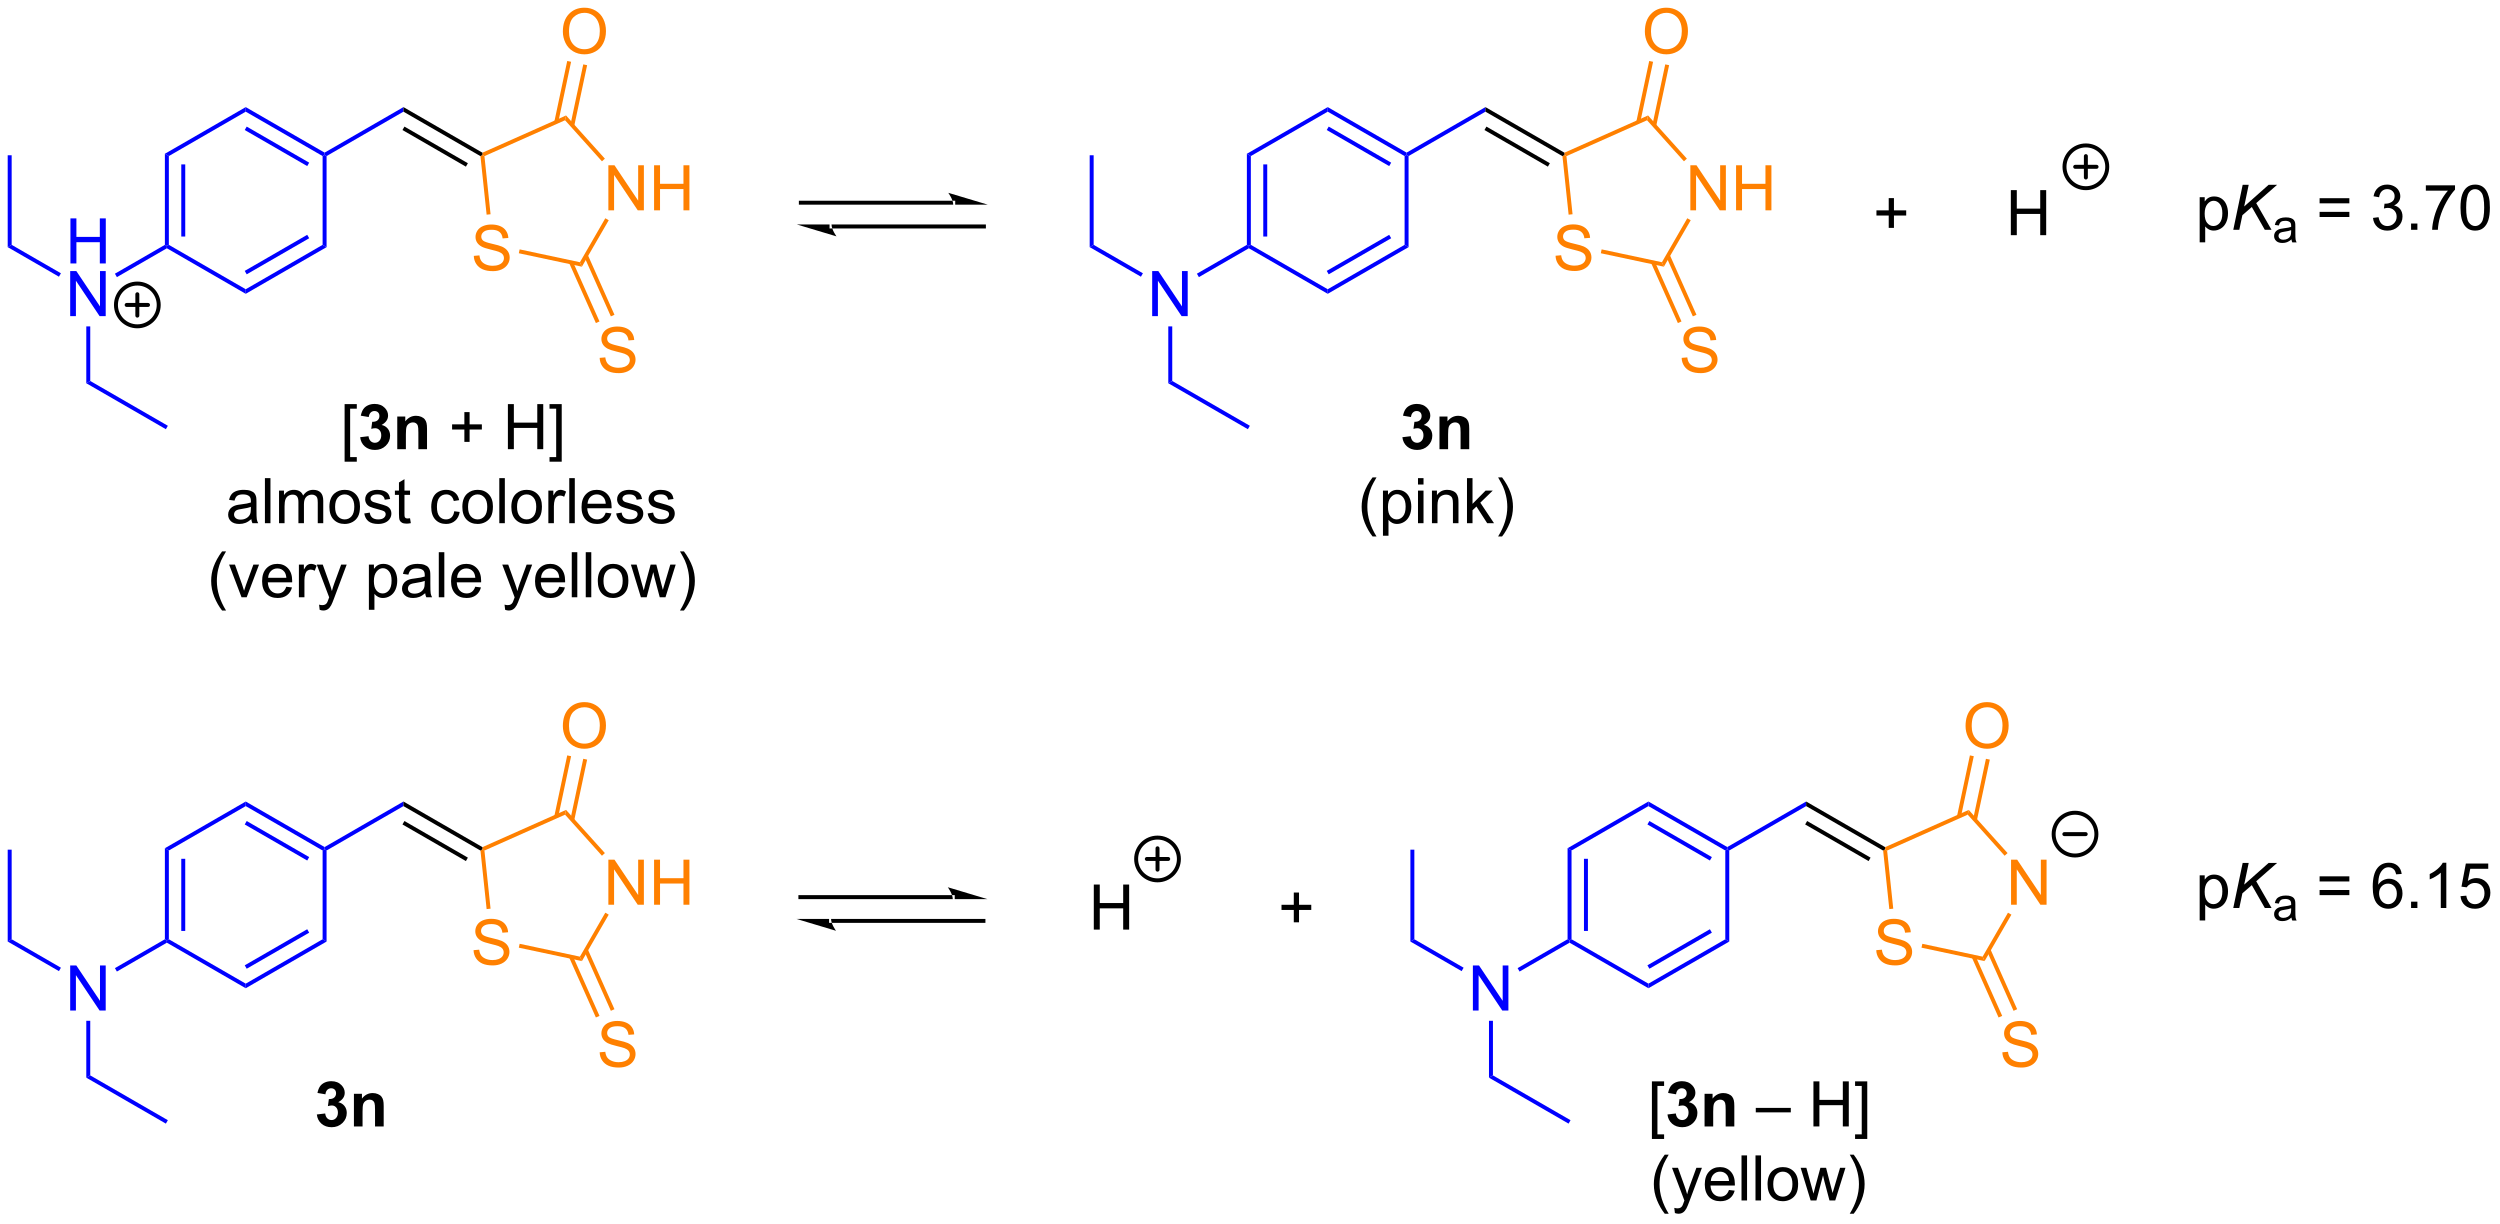 <?xml version="1.0" encoding="UTF-8"?>
<!DOCTYPE svg PUBLIC '-//W3C//DTD SVG 1.0//EN'
          'http://www.w3.org/TR/2001/REC-SVG-20010904/DTD/svg10.dtd'>
<svg stroke-dasharray="none" shape-rendering="auto" xmlns="http://www.w3.org/2000/svg" font-family="'Dialog'" text-rendering="auto" width="866" fill-opacity="1" color-interpolation="auto" color-rendering="auto" preserveAspectRatio="xMidYMid meet" font-size="12px" viewBox="0 0 866 424" fill="black" xmlns:xlink="http://www.w3.org/1999/xlink" stroke="black" image-rendering="auto" stroke-miterlimit="10" stroke-linecap="square" stroke-linejoin="miter" font-style="normal" stroke-width="1" height="424" stroke-dashoffset="0" font-weight="normal" stroke-opacity="1"
><!--Generated by the Batik Graphics2D SVG Generator--><defs id="genericDefs"
  /><g
  ><defs id="defs1"
    ><clipPath clipPathUnits="userSpaceOnUse" id="clipPath1"
      ><path d="M0.646 1.649 L325.137 1.649 L325.137 160.309 L0.646 160.309 L0.646 1.649 Z"
      /></clipPath
      ><clipPath clipPathUnits="userSpaceOnUse" id="clipPath2"
      ><path d="M-0.972 4.984 L-0.972 159.232 L314.496 159.232 L314.496 4.984 Z"
      /></clipPath
    ></defs
    ><g fill="rgb(255,128,0)" transform="scale(2.667,2.667) translate(-0.646,-1.649) matrix(1.029,0,0,1.029,1.646,-3.478)" stroke="rgb(255,128,0)"
    ><path d="M58.832 37.28 L59.544 37.218 Q59.593 37.645 59.777 37.919 Q59.963 38.193 60.351 38.361 Q60.739 38.53 61.223 38.53 Q61.655 38.53 61.984 38.403 Q62.315 38.273 62.476 38.051 Q62.636 37.828 62.636 37.564 Q62.636 37.295 62.481 37.096 Q62.326 36.897 61.969 36.76 Q61.741 36.672 60.957 36.483 Q60.173 36.294 59.857 36.128 Q59.45 35.913 59.249 35.597 Q59.049 35.282 59.049 34.889 Q59.049 34.459 59.293 34.084 Q59.538 33.708 60.007 33.514 Q60.478 33.32 61.052 33.32 Q61.687 33.32 62.168 33.525 Q62.652 33.729 62.91 34.125 Q63.172 34.521 63.193 35.02 L62.471 35.075 Q62.411 34.536 62.075 34.262 Q61.741 33.985 61.084 33.985 Q60.4 33.985 60.087 34.236 Q59.777 34.485 59.777 34.839 Q59.777 35.145 59.997 35.344 Q60.214 35.541 61.133 35.75 Q62.051 35.957 62.393 36.112 Q62.89 36.34 63.125 36.692 Q63.363 37.044 63.363 37.502 Q63.363 37.955 63.102 38.359 Q62.843 38.76 62.354 38.985 Q61.868 39.208 61.26 39.208 Q60.486 39.208 59.963 38.983 Q59.443 38.755 59.145 38.304 Q58.848 37.852 58.832 37.28 Z" stroke="none" clip-path="url(#clipPath2)"
    /></g
    ><g fill="rgb(255,128,0)" transform="matrix(2.743,0,0,2.743,2.667,-13.67)" stroke="rgb(255,128,0)"
    ><path d="M75.855 31.546 L75.855 25.855 L76.629 25.855 L79.618 30.322 L79.618 25.855 L80.34 25.855 L80.34 31.546 L79.566 31.546 L76.577 27.074 L76.577 31.546 L75.855 31.546 ZM81.627 31.546 L81.627 25.855 L82.38 25.855 L82.38 28.192 L85.338 28.192 L85.338 25.855 L86.091 25.855 L86.091 31.546 L85.338 31.546 L85.338 28.863 L82.38 28.863 L82.38 31.546 L81.627 31.546 Z" stroke="none" clip-path="url(#clipPath2)"
    /></g
    ><g fill="rgb(255,128,0)" transform="matrix(2.743,0,0,2.743,2.667,-13.67)" stroke="rgb(255,128,0)"
    ><path d="M59.702 24.701 L59.937 24.548 L60.205 24.702 L60.978 32.04 L60.481 32.093 Z" stroke="none" clip-path="url(#clipPath2)"
    /></g
    ><g fill="rgb(255,128,0)" transform="matrix(2.743,0,0,2.743,2.667,-13.67)" stroke="rgb(255,128,0)"
    ><path d="M64.547 36.965 L64.651 36.476 L72.262 38.098 L72.513 38.663 Z" stroke="none" clip-path="url(#clipPath2)"
    /></g
    ><g fill="rgb(255,128,0)" transform="matrix(2.743,0,0,2.743,2.667,-13.67)" stroke="rgb(255,128,0)"
    ><path d="M72.513 38.663 L72.262 38.098 L75.468 32.546 L75.901 32.796 Z" stroke="none" clip-path="url(#clipPath2)"
    /></g
    ><g fill="rgb(255,128,0)" transform="matrix(2.743,0,0,2.743,2.667,-13.67)" stroke="rgb(255,128,0)"
    ><path d="M75.416 25.02 L75.044 25.354 L70.383 20.17 L70.511 19.565 Z" stroke="none" clip-path="url(#clipPath2)"
    /></g
    ><g fill="rgb(255,128,0)" transform="matrix(2.743,0,0,2.743,2.667,-13.67)" stroke="rgb(255,128,0)"
    ><path d="M70.511 19.565 L70.383 20.17 L60.205 24.702 L59.937 24.548 L59.952 24.267 Z" stroke="none" clip-path="url(#clipPath2)"
    /></g
    ><g fill="rgb(255,128,0)" transform="matrix(2.743,0,0,2.743,2.667,-13.67)" stroke="rgb(255,128,0)"
    ><path d="M70.109 8.976 Q70.109 7.558 70.87 6.758 Q71.631 5.956 72.834 5.956 Q73.621 5.956 74.253 6.334 Q74.887 6.709 75.218 7.382 Q75.552 8.055 75.552 8.909 Q75.552 9.776 75.202 10.459 Q74.853 11.142 74.211 11.494 Q73.572 11.846 72.829 11.846 Q72.027 11.846 71.393 11.458 Q70.761 11.067 70.436 10.397 Q70.109 9.724 70.109 8.976 ZM70.886 8.986 Q70.886 10.016 71.437 10.609 Q71.991 11.199 72.827 11.199 Q73.675 11.199 74.224 10.601 Q74.775 10.003 74.775 8.906 Q74.775 8.21 74.54 7.692 Q74.304 7.175 73.852 6.89 Q73.401 6.603 72.837 6.603 Q72.037 6.603 71.46 7.154 Q70.886 7.703 70.886 8.986 Z" stroke="none" clip-path="url(#clipPath2)"
    /></g
    ><g fill="rgb(255,128,0)" transform="matrix(2.743,0,0,2.743,2.667,-13.67)" stroke="rgb(255,128,0)"
    ><path d="M71.547 20.871 L73.173 13.217 L72.684 13.113 L71.058 20.767 ZM69.524 20.44 L71.149 12.787 L70.66 12.683 L69.034 20.336 Z" stroke="none" clip-path="url(#clipPath2)"
    /></g
    ><g fill="rgb(255,128,0)" transform="matrix(2.743,0,0,2.743,2.667,-13.67)" stroke="rgb(255,128,0)"
    ><path d="M74.757 50.178 L75.469 50.116 Q75.518 50.543 75.702 50.817 Q75.888 51.091 76.276 51.26 Q76.664 51.428 77.148 51.428 Q77.581 51.428 77.909 51.301 Q78.24 51.172 78.401 50.949 Q78.561 50.727 78.561 50.462 Q78.561 50.193 78.406 49.994 Q78.251 49.795 77.894 49.658 Q77.666 49.57 76.882 49.381 Q76.098 49.192 75.782 49.026 Q75.376 48.812 75.174 48.496 Q74.975 48.18 74.975 47.787 Q74.975 47.357 75.218 46.982 Q75.464 46.607 75.932 46.413 Q76.403 46.218 76.978 46.218 Q77.612 46.218 78.093 46.423 Q78.577 46.627 78.836 47.023 Q79.097 47.419 79.118 47.919 L78.396 47.973 Q78.336 47.435 78 47.16 Q77.666 46.883 77.009 46.883 Q76.325 46.883 76.012 47.135 Q75.702 47.383 75.702 47.737 Q75.702 48.043 75.922 48.242 Q76.139 48.439 77.058 48.648 Q77.977 48.855 78.318 49.011 Q78.815 49.239 79.05 49.59 Q79.288 49.942 79.288 50.4 Q79.288 50.853 79.027 51.257 Q78.768 51.658 78.279 51.883 Q77.793 52.106 77.185 52.106 Q76.411 52.106 75.888 51.881 Q75.368 51.653 75.07 51.203 Q74.773 50.75 74.757 50.178 Z" stroke="none" clip-path="url(#clipPath2)"
    /></g
    ><g fill="rgb(255,128,0)" transform="matrix(2.743,0,0,2.743,2.667,-13.67)" stroke="rgb(255,128,0)"
    ><path d="M70.908 38.215 L74.279 45.781 L74.736 45.578 L71.365 38.012 ZM72.799 37.375 L76.17 44.939 L76.626 44.735 L73.256 37.171 Z" stroke="none" clip-path="url(#clipPath2)"
    /></g
    ><g fill="blue" transform="matrix(2.743,0,0,2.743,2.667,-13.67)" stroke="blue"
    ><path d="M49.978 18.509 L49.978 19.086 L40.269 24.692 L40.019 24.548 L40.019 24.259 Z" stroke="none" clip-path="url(#clipPath2)"
    /></g
    ><g transform="matrix(2.743,0,0,2.743,2.667,-13.67)"
    ><path d="M49.978 19.086 L49.978 18.509 L59.952 24.267 L59.937 24.548 L59.702 24.701 ZM49.853 21.404 L57.864 26.03 L58.114 25.597 L50.103 20.971 Z" stroke="none" clip-path="url(#clipPath2)"
    /></g
    ><g fill="blue" transform="matrix(2.743,0,0,2.743,2.667,-13.67)" stroke="blue"
    ><path d="M40.019 24.259 L40.019 24.548 L39.769 24.692 L30.059 19.086 L30.059 18.509 ZM38.074 25.526 L30.184 20.971 L29.934 21.404 L37.824 25.959 Z" stroke="none" clip-path="url(#clipPath2)"
    /></g
    ><g fill="blue" transform="matrix(2.743,0,0,2.743,2.667,-13.67)" stroke="blue"
    ><path d="M30.059 18.509 L30.059 19.086 L20.35 24.692 L19.85 24.403 Z" stroke="none" clip-path="url(#clipPath2)"
    /></g
    ><g fill="blue" transform="matrix(2.743,0,0,2.743,2.667,-13.67)" stroke="blue"
    ><path d="M19.85 24.403 L20.35 24.692 L20.35 35.904 L20.1 36.048 L19.85 35.904 ZM21.921 25.743 L21.921 34.853 L22.421 34.853 L22.421 25.743 Z" stroke="none" clip-path="url(#clipPath2)"
    /></g
    ><g fill="blue" transform="matrix(2.743,0,0,2.743,2.667,-13.67)" stroke="blue"
    ><path d="M20.1 36.337 L20.1 36.048 L20.35 35.904 L30.059 41.51 L30.059 42.087 Z" stroke="none" clip-path="url(#clipPath2)"
    /></g
    ><g fill="blue" transform="matrix(2.743,0,0,2.743,2.667,-13.67)" stroke="blue"
    ><path d="M30.059 42.087 L30.059 41.51 L39.769 35.904 L40.269 36.193 ZM30.184 39.625 L38.074 35.07 L37.824 34.637 L29.934 39.192 Z" stroke="none" clip-path="url(#clipPath2)"
    /></g
    ><g fill="blue" transform="matrix(2.743,0,0,2.743,2.667,-13.67)" stroke="blue"
    ><path d="M40.269 36.193 L39.769 35.904 L39.769 24.692 L40.019 24.548 L40.269 24.692 Z" stroke="none" clip-path="url(#clipPath2)"
    /></g
    ><g fill="blue" transform="matrix(2.743,0,0,2.743,2.667,-13.67)" stroke="blue"
    ><path d="M19.85 35.904 L20.1 36.048 L20.1 36.337 L13.79 39.98 L13.54 39.547 Z" stroke="none" clip-path="url(#clipPath2)"
    /></g
    ><g fill="blue" transform="matrix(2.743,0,0,2.743,2.667,-13.67)" stroke="blue"
    ><path d="M7.923 38.254 L7.923 32.563 L8.676 32.563 L8.676 34.9 L11.634 34.9 L11.634 32.563 L12.387 32.563 L12.387 38.254 L11.634 38.254 L11.634 35.57 L8.676 35.57 L8.676 38.254 L7.923 38.254 Z" stroke="none" clip-path="url(#clipPath2)"
    /></g
    ><g fill="blue" transform="matrix(2.743,0,0,2.743,2.667,-13.67)" stroke="blue"
    ><path d="M7.892 44.904 L7.892 39.213 L8.666 39.213 L11.655 43.679 L11.655 39.213 L12.377 39.213 L12.377 44.904 L11.603 44.904 L8.614 40.432 L8.614 44.904 L7.892 44.904 Z" stroke="none" clip-path="url(#clipPath2)"
    /></g
    ><g fill="blue" transform="matrix(2.743,0,0,2.743,2.667,-13.67)" stroke="blue"
    ><path d="M0 24.588 L0.5 24.588 L0.5 35.904 L0 36.193 Z" stroke="none" clip-path="url(#clipPath2)"
    /></g
    ><g fill="blue" transform="matrix(2.743,0,0,2.743,2.667,-13.67)" stroke="blue"
    ><path d="M20.225 58.753 L19.975 59.186 L9.925 53.383 L10.425 53.095 Z" stroke="none" clip-path="url(#clipPath2)"
    /></g
    ><g fill="blue" transform="matrix(2.743,0,0,2.743,2.667,-13.67)" stroke="blue"
    ><path d="M9.925 46.203 L10.425 46.203 L10.425 53.095 L9.925 53.383 Z" stroke="none" clip-path="url(#clipPath2)"
    /></g
    ><g fill="blue" transform="matrix(2.743,0,0,2.743,2.667,-13.67)" stroke="blue"
    ><path d="M6.721 39.495 L6.471 39.928 L0 36.193 L0.5 35.904 Z" stroke="none" clip-path="url(#clipPath2)"
    /></g
    ><g transform="matrix(2.743,0,0,2.743,2.667,-13.67)"
    ><path d="M42.546 63.289 L42.546 56.017 L44.086 56.017 L44.086 56.594 L43.245 56.594 L43.245 62.709 L44.086 62.709 L44.086 63.289 L42.546 63.289 Z" stroke="none" clip-path="url(#clipPath2)"
    /></g
    ><g transform="matrix(2.743,0,0,2.743,2.667,-13.67)"
    ><path d="M44.511 60.197 L45.566 60.07 Q45.616 60.474 45.836 60.688 Q46.058 60.901 46.374 60.901 Q46.71 60.901 46.941 60.644 Q47.173 60.388 47.173 59.953 Q47.173 59.542 46.951 59.301 Q46.731 59.061 46.413 59.061 Q46.203 59.061 45.911 59.141 L46.032 58.253 Q46.475 58.264 46.708 58.062 Q46.941 57.857 46.941 57.518 Q46.941 57.231 46.77 57.06 Q46.599 56.889 46.314 56.889 Q46.035 56.889 45.836 57.083 Q45.639 57.278 45.597 57.65 L44.591 57.479 Q44.697 56.964 44.907 56.656 Q45.119 56.346 45.497 56.17 Q45.877 55.994 46.345 55.994 Q47.15 55.994 47.634 56.506 Q48.035 56.926 48.035 57.453 Q48.035 58.201 47.215 58.649 Q47.704 58.753 47.996 59.117 Q48.291 59.482 48.291 60 Q48.291 60.748 47.743 61.278 Q47.197 61.806 46.382 61.806 Q45.608 61.806 45.098 61.361 Q44.591 60.916 44.511 60.197 ZM52.954 61.708 L51.861 61.708 L51.861 59.604 Q51.861 58.936 51.792 58.74 Q51.722 58.543 51.564 58.434 Q51.409 58.326 51.186 58.326 Q50.904 58.326 50.679 58.481 Q50.454 58.636 50.368 58.892 Q50.285 59.149 50.285 59.84 L50.285 61.708 L49.196 61.708 L49.196 57.586 L50.208 57.586 L50.208 58.191 Q50.749 57.492 51.566 57.492 Q51.929 57.492 52.226 57.622 Q52.527 57.751 52.679 57.953 Q52.832 58.155 52.892 58.411 Q52.954 58.667 52.954 59.146 L52.954 61.708 Z" stroke="none" clip-path="url(#clipPath2)"
    /></g
    ><g transform="matrix(2.743,0,0,2.743,2.667,-13.67)"
    ><path d="M57.671 60.787 L57.671 59.226 L56.121 59.226 L56.121 58.574 L57.671 58.574 L57.671 57.026 L58.331 57.026 L58.331 58.574 L59.879 58.574 L59.879 59.226 L58.331 59.226 L58.331 60.787 L57.671 60.787 ZM63.167 61.708 L63.167 56.017 L63.92 56.017 L63.92 58.354 L66.878 58.354 L66.878 56.017 L67.631 56.017 L67.631 61.708 L66.878 61.708 L66.878 59.024 L63.92 59.024 L63.92 61.708 L63.167 61.708 ZM69.964 63.289 L68.424 63.289 L68.424 62.709 L69.265 62.709 L69.265 56.594 L68.424 56.594 L68.424 56.017 L69.964 56.017 L69.964 63.289 Z" stroke="none" clip-path="url(#clipPath2)"
    /></g
    ><g transform="matrix(2.743,0,0,2.743,2.667,-13.67)"
    ><path d="M30.766 70.548 Q30.378 70.879 30.018 71.017 Q29.661 71.151 29.249 71.151 Q28.569 71.151 28.204 70.82 Q27.839 70.486 27.839 69.971 Q27.839 69.668 27.976 69.417 Q28.116 69.166 28.338 69.016 Q28.561 68.864 28.84 68.786 Q29.047 68.731 29.462 68.682 Q30.308 68.581 30.709 68.442 Q30.711 68.297 30.711 68.258 Q30.711 67.831 30.515 67.657 Q30.246 67.419 29.718 67.419 Q29.226 67.419 28.991 67.593 Q28.755 67.766 28.644 68.204 L27.96 68.11 Q28.054 67.673 28.266 67.404 Q28.481 67.132 28.884 66.987 Q29.288 66.842 29.819 66.842 Q30.346 66.842 30.675 66.966 Q31.006 67.091 31.162 67.28 Q31.317 67.466 31.379 67.753 Q31.415 67.932 31.415 68.398 L31.415 69.329 Q31.415 70.305 31.459 70.564 Q31.503 70.82 31.635 71.058 L30.905 71.058 Q30.797 70.841 30.766 70.548 ZM30.709 68.988 Q30.328 69.143 29.568 69.252 Q29.135 69.314 28.957 69.391 Q28.778 69.469 28.68 69.619 Q28.584 69.769 28.584 69.95 Q28.584 70.23 28.796 70.416 Q29.009 70.603 29.415 70.603 Q29.819 70.603 30.132 70.427 Q30.447 70.251 30.595 69.943 Q30.709 69.707 30.709 69.244 L30.709 68.988 ZM32.483 71.058 L32.483 65.367 L33.182 65.367 L33.182 71.058 L32.483 71.058 ZM34.265 71.058 L34.265 66.936 L34.888 66.936 L34.888 67.513 Q35.082 67.21 35.403 67.026 Q35.727 66.842 36.138 66.842 Q36.596 66.842 36.889 67.034 Q37.184 67.223 37.303 67.564 Q37.792 66.842 38.576 66.842 Q39.189 66.842 39.518 67.181 Q39.849 67.52 39.849 68.227 L39.849 71.058 L39.156 71.058 L39.156 68.46 Q39.156 68.04 39.086 67.857 Q39.019 67.673 38.84 67.562 Q38.661 67.448 38.421 67.448 Q37.986 67.448 37.699 67.738 Q37.411 68.025 37.411 68.662 L37.411 71.058 L36.713 71.058 L36.713 68.379 Q36.713 67.914 36.542 67.681 Q36.371 67.448 35.983 67.448 Q35.688 67.448 35.437 67.603 Q35.188 67.758 35.075 68.059 Q34.963 68.356 34.963 68.918 L34.963 71.058 L34.265 71.058 ZM40.626 68.996 Q40.626 67.852 41.262 67.3 Q41.795 66.842 42.559 66.842 Q43.41 66.842 43.949 67.399 Q44.489 67.955 44.489 68.939 Q44.489 69.733 44.249 70.191 Q44.011 70.647 43.555 70.9 Q43.1 71.151 42.559 71.151 Q41.694 71.151 41.159 70.597 Q40.626 70.041 40.626 68.996 ZM41.345 68.996 Q41.345 69.787 41.689 70.183 Q42.036 70.577 42.559 70.577 Q43.079 70.577 43.423 70.181 Q43.77 69.785 43.77 68.972 Q43.77 68.209 43.423 67.815 Q43.076 67.419 42.559 67.419 Q42.036 67.419 41.689 67.813 Q41.345 68.204 41.345 68.996 ZM45.029 69.826 L45.72 69.718 Q45.777 70.134 46.043 70.357 Q46.31 70.577 46.786 70.577 Q47.267 70.577 47.5 70.38 Q47.733 70.183 47.733 69.919 Q47.733 69.684 47.529 69.547 Q47.384 69.454 46.815 69.311 Q46.046 69.117 45.748 68.975 Q45.451 68.832 45.298 68.584 Q45.145 68.333 45.145 68.03 Q45.145 67.753 45.27 67.52 Q45.396 67.285 45.614 67.13 Q45.777 67.008 46.059 66.925 Q46.341 66.842 46.662 66.842 Q47.148 66.842 47.513 66.982 Q47.881 67.122 48.054 67.36 Q48.23 67.598 48.297 67.999 L47.614 68.092 Q47.568 67.774 47.343 67.595 Q47.12 67.417 46.714 67.417 Q46.232 67.417 46.025 67.577 Q45.821 67.735 45.821 67.947 Q45.821 68.085 45.906 68.193 Q45.992 68.305 46.173 68.379 Q46.279 68.418 46.791 68.558 Q47.531 68.755 47.824 68.882 Q48.119 69.008 48.285 69.249 Q48.453 69.49 48.453 69.847 Q48.453 70.196 48.248 70.504 Q48.044 70.812 47.658 70.983 Q47.275 71.151 46.791 71.151 Q45.986 71.151 45.565 70.817 Q45.145 70.484 45.029 69.826 ZM50.808 70.432 L50.909 71.05 Q50.614 71.112 50.381 71.112 Q50 71.112 49.791 70.993 Q49.581 70.872 49.496 70.675 Q49.41 70.478 49.41 69.85 L49.41 67.479 L48.898 67.479 L48.898 66.936 L49.41 66.936 L49.41 65.913 L50.106 65.494 L50.106 66.936 L50.808 66.936 L50.808 67.479 L50.106 67.479 L50.106 69.888 Q50.106 70.189 50.143 70.274 Q50.179 70.359 50.262 70.411 Q50.347 70.46 50.502 70.46 Q50.619 70.46 50.808 70.432 ZM56.39 69.547 L57.078 69.637 Q56.964 70.346 56.501 70.75 Q56.038 71.151 55.362 71.151 Q54.516 71.151 54.001 70.597 Q53.486 70.043 53.486 69.011 Q53.486 68.343 53.706 67.844 Q53.929 67.342 54.382 67.093 Q54.834 66.842 55.365 66.842 Q56.038 66.842 56.465 67.181 Q56.892 67.52 57.011 68.147 L56.333 68.25 Q56.234 67.836 55.989 67.626 Q55.743 67.417 55.393 67.417 Q54.865 67.417 54.534 67.795 Q54.206 68.172 54.206 68.993 Q54.206 69.824 54.524 70.201 Q54.842 70.577 55.355 70.577 Q55.766 70.577 56.04 70.326 Q56.317 70.072 56.39 69.547 ZM57.415 68.996 Q57.415 67.852 58.051 67.3 Q58.584 66.842 59.348 66.842 Q60.199 66.842 60.737 67.399 Q61.278 67.955 61.278 68.939 Q61.278 69.733 61.038 70.191 Q60.8 70.647 60.344 70.9 Q59.889 71.151 59.348 71.151 Q58.483 71.151 57.948 70.597 Q57.415 70.041 57.415 68.996 ZM58.134 68.996 Q58.134 69.787 58.478 70.183 Q58.825 70.577 59.348 70.577 Q59.868 70.577 60.212 70.181 Q60.559 69.785 60.559 68.972 Q60.559 68.209 60.212 67.815 Q59.865 67.419 59.348 67.419 Q58.825 67.419 58.478 67.813 Q58.134 68.204 58.134 68.996 ZM62.082 71.058 L62.082 65.367 L62.781 65.367 L62.781 71.058 L62.082 71.058 ZM63.602 68.996 Q63.602 67.852 64.239 67.3 Q64.772 66.842 65.535 66.842 Q66.387 66.842 66.925 67.399 Q67.466 67.955 67.466 68.939 Q67.466 69.733 67.225 70.191 Q66.987 70.647 66.532 70.9 Q66.076 71.151 65.535 71.151 Q64.671 71.151 64.135 70.597 Q63.602 70.041 63.602 68.996 ZM64.322 68.996 Q64.322 69.787 64.666 70.183 Q65.013 70.577 65.535 70.577 Q66.055 70.577 66.4 70.181 Q66.746 69.785 66.746 68.972 Q66.746 68.209 66.4 67.815 Q66.053 67.419 65.535 67.419 Q65.013 67.419 64.666 67.813 Q64.322 68.204 64.322 68.996 ZM68.277 71.058 L68.277 66.936 L68.906 66.936 L68.906 67.559 Q69.147 67.122 69.349 66.982 Q69.553 66.842 69.799 66.842 Q70.151 66.842 70.516 67.067 L70.275 67.714 Q70.019 67.564 69.763 67.564 Q69.535 67.564 69.351 67.701 Q69.17 67.839 69.092 68.085 Q68.976 68.457 68.976 68.9 L68.976 71.058 L68.277 71.058 ZM70.917 71.058 L70.917 65.367 L71.616 65.367 L71.616 71.058 L70.917 71.058 ZM75.519 69.73 L76.242 69.818 Q76.071 70.452 75.607 70.802 Q75.147 71.151 74.43 71.151 Q73.524 71.151 72.994 70.595 Q72.466 70.036 72.466 69.032 Q72.466 67.991 73.001 67.417 Q73.537 66.842 74.391 66.842 Q75.217 66.842 75.739 67.406 Q76.265 67.968 76.265 68.988 Q76.265 69.05 76.262 69.174 L73.188 69.174 Q73.227 69.855 73.571 70.217 Q73.918 70.577 74.433 70.577 Q74.818 70.577 75.09 70.375 Q75.362 70.173 75.519 69.73 ZM73.227 68.6 L75.527 68.6 Q75.481 68.079 75.263 67.82 Q74.929 67.417 74.399 67.417 Q73.918 67.417 73.589 67.74 Q73.26 68.061 73.227 68.6 ZM76.841 69.826 L77.531 69.718 Q77.588 70.134 77.855 70.357 Q78.122 70.577 78.598 70.577 Q79.079 70.577 79.312 70.38 Q79.545 70.183 79.545 69.919 Q79.545 69.684 79.341 69.547 Q79.195 69.454 78.626 69.311 Q77.858 69.117 77.56 68.975 Q77.262 68.832 77.11 68.584 Q76.957 68.333 76.957 68.03 Q76.957 67.753 77.081 67.52 Q77.208 67.285 77.425 67.13 Q77.588 67.008 77.871 66.925 Q78.153 66.842 78.474 66.842 Q78.96 66.842 79.325 66.982 Q79.692 67.122 79.866 67.36 Q80.042 67.598 80.109 67.999 L79.426 68.092 Q79.379 67.774 79.154 67.595 Q78.932 67.417 78.525 67.417 Q78.044 67.417 77.837 67.577 Q77.632 67.735 77.632 67.947 Q77.632 68.085 77.718 68.193 Q77.803 68.305 77.984 68.379 Q78.091 68.418 78.603 68.558 Q79.343 68.755 79.635 68.882 Q79.93 69.008 80.096 69.249 Q80.264 69.49 80.264 69.847 Q80.264 70.196 80.06 70.504 Q79.856 70.812 79.47 70.983 Q79.087 71.151 78.603 71.151 Q77.798 71.151 77.376 70.817 Q76.957 70.484 76.841 69.826 ZM80.816 69.826 L81.507 69.718 Q81.564 70.134 81.83 70.357 Q82.097 70.577 82.573 70.577 Q83.054 70.577 83.287 70.38 Q83.52 70.183 83.52 69.919 Q83.52 69.684 83.316 69.547 Q83.171 69.454 82.601 69.311 Q81.833 69.117 81.535 68.975 Q81.237 68.832 81.085 68.584 Q80.932 68.333 80.932 68.03 Q80.932 67.753 81.056 67.52 Q81.183 67.285 81.4 67.13 Q81.564 67.008 81.846 66.925 Q82.128 66.842 82.448 66.842 Q82.935 66.842 83.3 66.982 Q83.667 67.122 83.841 67.36 Q84.017 67.598 84.084 67.999 L83.401 68.092 Q83.354 67.774 83.129 67.595 Q82.907 67.417 82.5 67.417 Q82.019 67.417 81.812 67.577 Q81.608 67.735 81.608 67.947 Q81.608 68.085 81.693 68.193 Q81.778 68.305 81.959 68.379 Q82.066 68.418 82.578 68.558 Q83.318 68.755 83.611 68.882 Q83.906 69.008 84.071 69.249 Q84.239 69.49 84.239 69.847 Q84.239 70.196 84.035 70.504 Q83.831 70.812 83.445 70.983 Q83.062 71.151 82.578 71.151 Q81.773 71.151 81.351 70.817 Q80.932 70.484 80.816 69.826 Z" stroke="none" clip-path="url(#clipPath2)"
    /></g
    ><g transform="matrix(2.743,0,0,2.743,2.667,-13.67)"
    ><path d="M27.073 82.082 Q26.494 81.353 26.093 80.374 Q25.694 79.394 25.694 78.346 Q25.694 77.422 25.994 76.575 Q26.343 75.594 27.073 74.619 L27.573 74.619 Q27.104 75.426 26.952 75.773 Q26.716 76.309 26.579 76.891 Q26.413 77.616 26.413 78.351 Q26.413 80.216 27.573 82.082 L27.073 82.082 ZM29.529 80.408 L27.961 76.285 L28.698 76.285 L29.584 78.754 Q29.729 79.153 29.848 79.585 Q29.941 79.259 30.109 78.801 L31.025 76.285 L31.742 76.285 L30.181 80.408 L29.529 80.408 ZM35.181 79.08 L35.903 79.168 Q35.732 79.802 35.269 80.152 Q34.809 80.501 34.092 80.501 Q33.186 80.501 32.655 79.945 Q32.127 79.386 32.127 78.382 Q32.127 77.341 32.663 76.767 Q33.199 76.192 34.053 76.192 Q34.878 76.192 35.401 76.757 Q35.926 77.318 35.926 78.338 Q35.926 78.4 35.924 78.524 L32.849 78.524 Q32.888 79.205 33.233 79.567 Q33.579 79.927 34.094 79.927 Q34.48 79.927 34.752 79.725 Q35.023 79.523 35.181 79.08 ZM32.888 77.95 L35.189 77.95 Q35.142 77.429 34.925 77.171 Q34.591 76.767 34.061 76.767 Q33.579 76.767 33.251 77.09 Q32.922 77.411 32.888 77.95 ZM36.774 80.408 L36.774 76.285 L37.403 76.285 L37.403 76.909 Q37.644 76.472 37.845 76.332 Q38.05 76.192 38.296 76.192 Q38.648 76.192 39.013 76.418 L38.772 77.064 Q38.516 76.914 38.26 76.914 Q38.032 76.914 37.848 77.052 Q37.667 77.189 37.589 77.434 Q37.473 77.807 37.473 78.25 L37.473 80.408 L36.774 80.408 ZM39.398 81.997 L39.321 81.34 Q39.548 81.402 39.719 81.402 Q39.952 81.402 40.092 81.324 Q40.231 81.246 40.322 81.107 Q40.387 81.003 40.534 80.587 Q40.555 80.53 40.596 80.416 L39.033 76.285 L39.786 76.285 L40.643 78.671 Q40.811 79.127 40.943 79.626 Q41.062 79.145 41.23 78.687 L42.11 76.285 L42.809 76.285 L41.241 80.478 Q40.99 81.159 40.85 81.415 Q40.664 81.759 40.423 81.919 Q40.182 82.082 39.848 82.082 Q39.647 82.082 39.398 81.997 ZM45.613 81.989 L45.613 76.285 L46.25 76.285 L46.25 76.821 Q46.475 76.505 46.757 76.35 Q47.041 76.192 47.445 76.192 Q47.973 76.192 48.377 76.464 Q48.781 76.736 48.985 77.23 Q49.192 77.724 49.192 78.314 Q49.192 78.948 48.964 79.456 Q48.736 79.96 48.304 80.232 Q47.872 80.501 47.393 80.501 Q47.044 80.501 46.767 80.354 Q46.49 80.206 46.312 79.981 L46.312 81.989 L45.613 81.989 ZM46.244 78.369 Q46.244 79.166 46.565 79.546 Q46.889 79.927 47.347 79.927 Q47.813 79.927 48.144 79.533 Q48.478 79.137 48.478 78.312 Q48.478 77.522 48.152 77.132 Q47.828 76.738 47.378 76.738 Q46.933 76.738 46.589 77.158 Q46.244 77.574 46.244 78.369 ZM52.723 79.898 Q52.335 80.229 51.975 80.367 Q51.618 80.501 51.207 80.501 Q50.526 80.501 50.161 80.17 Q49.796 79.836 49.796 79.321 Q49.796 79.018 49.933 78.767 Q50.073 78.516 50.296 78.366 Q50.518 78.213 50.798 78.136 Q51.005 78.082 51.419 78.032 Q52.265 77.931 52.666 77.792 Q52.669 77.647 52.669 77.608 Q52.669 77.181 52.472 77.007 Q52.203 76.769 51.675 76.769 Q51.183 76.769 50.948 76.943 Q50.712 77.116 50.601 77.554 L49.918 77.46 Q50.011 77.023 50.223 76.754 Q50.438 76.482 50.842 76.337 Q51.245 76.192 51.776 76.192 Q52.304 76.192 52.633 76.317 Q52.964 76.441 53.119 76.63 Q53.274 76.816 53.337 77.103 Q53.373 77.282 53.373 77.748 L53.373 78.679 Q53.373 79.655 53.417 79.914 Q53.461 80.17 53.593 80.408 L52.863 80.408 Q52.754 80.191 52.723 79.898 ZM52.666 78.338 Q52.286 78.493 51.525 78.602 Q51.093 78.664 50.914 78.741 Q50.736 78.819 50.637 78.969 Q50.542 79.119 50.542 79.3 Q50.542 79.58 50.754 79.766 Q50.966 79.953 51.372 79.953 Q51.776 79.953 52.089 79.777 Q52.405 79.601 52.552 79.293 Q52.666 79.057 52.666 78.594 L52.666 78.338 ZM54.44 80.408 L54.44 74.717 L55.139 74.717 L55.139 80.408 L54.44 80.408 ZM59.043 79.08 L59.765 79.168 Q59.594 79.802 59.131 80.152 Q58.67 80.501 57.953 80.501 Q57.047 80.501 56.517 79.945 Q55.989 79.386 55.989 78.382 Q55.989 77.341 56.525 76.767 Q57.06 76.192 57.914 76.192 Q58.74 76.192 59.263 76.757 Q59.788 77.318 59.788 78.338 Q59.788 78.4 59.785 78.524 L56.711 78.524 Q56.75 79.205 57.094 79.567 Q57.441 79.927 57.956 79.927 Q58.342 79.927 58.613 79.725 Q58.885 79.523 59.043 79.08 ZM56.75 77.95 L59.051 77.95 Q59.004 77.429 58.787 77.171 Q58.453 76.767 57.922 76.767 Q57.441 76.767 57.112 77.09 Q56.784 77.411 56.75 77.95 ZM62.821 81.997 L62.743 81.34 Q62.971 81.402 63.142 81.402 Q63.375 81.402 63.515 81.324 Q63.654 81.246 63.745 81.107 Q63.81 81.003 63.957 80.587 Q63.978 80.53 64.019 80.416 L62.456 76.285 L63.209 76.285 L64.066 78.671 Q64.234 79.127 64.366 79.626 Q64.485 79.145 64.653 78.687 L65.533 76.285 L66.232 76.285 L64.664 80.478 Q64.413 81.159 64.273 81.415 Q64.087 81.759 63.846 81.919 Q63.605 82.082 63.271 82.082 Q63.07 82.082 62.821 81.997 ZM69.648 79.08 L70.37 79.168 Q70.199 79.802 69.736 80.152 Q69.275 80.501 68.558 80.501 Q67.653 80.501 67.122 79.945 Q66.594 79.386 66.594 78.382 Q66.594 77.341 67.13 76.767 Q67.666 76.192 68.52 76.192 Q69.345 76.192 69.868 76.757 Q70.393 77.318 70.393 78.338 Q70.393 78.4 70.391 78.524 L67.316 78.524 Q67.355 79.205 67.699 79.567 Q68.046 79.927 68.561 79.927 Q68.947 79.927 69.218 79.725 Q69.49 79.523 69.648 79.08 ZM67.355 77.95 L69.656 77.95 Q69.609 77.429 69.392 77.171 Q69.058 76.767 68.527 76.767 Q68.046 76.767 67.717 77.09 Q67.389 77.411 67.355 77.95 ZM71.233 80.408 L71.233 74.717 L71.932 74.717 L71.932 80.408 L71.233 80.408 ZM72.999 80.408 L72.999 74.717 L73.698 74.717 L73.698 80.408 L72.999 80.408 ZM74.52 78.346 Q74.52 77.202 75.156 76.65 Q75.689 76.192 76.453 76.192 Q77.304 76.192 77.843 76.749 Q78.383 77.305 78.383 78.288 Q78.383 79.083 78.143 79.541 Q77.905 79.996 77.449 80.25 Q76.994 80.501 76.453 80.501 Q75.588 80.501 75.053 79.947 Q74.52 79.391 74.52 78.346 ZM75.239 78.346 Q75.239 79.137 75.583 79.533 Q75.93 79.927 76.453 79.927 Q76.973 79.927 77.317 79.531 Q77.664 79.135 77.664 78.322 Q77.664 77.559 77.317 77.165 Q76.97 76.769 76.453 76.769 Q75.93 76.769 75.583 77.163 Q75.239 77.554 75.239 78.346 ZM79.963 80.408 L78.7 76.285 L79.422 76.285 L80.08 78.664 L80.323 79.549 Q80.338 79.484 80.538 78.7 L81.193 76.285 L81.912 76.285 L82.528 78.677 L82.735 79.463 L82.97 78.669 L83.677 76.285 L84.358 76.285 L83.069 80.408 L82.342 80.408 L81.687 77.939 L81.526 77.235 L80.693 80.408 L79.963 80.408 ZM85.402 82.082 L84.9 82.082 Q86.062 80.216 86.062 78.351 Q86.062 77.621 85.893 76.901 Q85.761 76.319 85.526 75.783 Q85.373 75.434 84.9 74.619 L85.402 74.619 Q86.132 75.594 86.481 76.575 Q86.778 77.422 86.778 78.346 Q86.778 79.394 86.377 80.374 Q85.976 81.353 85.402 82.082 Z" stroke="none" clip-path="url(#clipPath2)"
    /></g
    ><g fill="rgb(255,128,0)" transform="matrix(2.743,0,0,2.743,2.667,-13.67)" stroke="rgb(255,128,0)"
    ><path d="M195.471 37.28 L196.183 37.218 Q196.232 37.645 196.416 37.919 Q196.602 38.193 196.99 38.361 Q197.379 38.53 197.863 38.53 Q198.295 38.53 198.624 38.403 Q198.955 38.273 199.115 38.051 Q199.276 37.828 199.276 37.564 Q199.276 37.295 199.12 37.096 Q198.965 36.897 198.608 36.76 Q198.38 36.672 197.596 36.483 Q196.812 36.294 196.496 36.128 Q196.09 35.913 195.888 35.597 Q195.689 35.282 195.689 34.889 Q195.689 34.459 195.932 34.084 Q196.178 33.708 196.646 33.514 Q197.117 33.32 197.692 33.32 Q198.326 33.32 198.807 33.525 Q199.291 33.729 199.55 34.125 Q199.811 34.521 199.832 35.02 L199.11 35.075 Q199.05 34.536 198.714 34.262 Q198.38 33.985 197.723 33.985 Q197.04 33.985 196.727 34.236 Q196.416 34.485 196.416 34.839 Q196.416 35.145 196.636 35.344 Q196.853 35.541 197.772 35.75 Q198.691 35.957 199.032 36.112 Q199.529 36.34 199.765 36.692 Q200.003 37.044 200.003 37.502 Q200.003 37.955 199.742 38.359 Q199.483 38.76 198.994 38.985 Q198.507 39.208 197.899 39.208 Q197.125 39.208 196.602 38.983 Q196.082 38.755 195.785 38.304 Q195.487 37.852 195.471 37.28 Z" stroke="none" clip-path="url(#clipPath2)"
    /></g
    ><g fill="rgb(255,128,0)" transform="matrix(2.743,0,0,2.743,2.667,-13.67)" stroke="rgb(255,128,0)"
    ><path d="M212.494 31.546 L212.494 25.855 L213.268 25.855 L216.257 30.322 L216.257 25.855 L216.979 25.855 L216.979 31.546 L216.206 31.546 L213.216 27.074 L213.216 31.546 L212.494 31.546 ZM218.267 31.546 L218.267 25.855 L219.02 25.855 L219.02 28.192 L221.978 28.192 L221.978 25.855 L222.731 25.855 L222.731 31.546 L221.978 31.546 L221.978 28.863 L219.02 28.863 L219.02 31.546 L218.267 31.546 Z" stroke="none" clip-path="url(#clipPath2)"
    /></g
    ><g fill="rgb(255,128,0)" transform="matrix(2.743,0,0,2.743,2.667,-13.67)" stroke="rgb(255,128,0)"
    ><path d="M196.341 24.701 L196.576 24.548 L196.844 24.702 L197.618 32.04 L197.121 32.093 Z" stroke="none" clip-path="url(#clipPath2)"
    /></g
    ><g fill="rgb(255,128,0)" transform="matrix(2.743,0,0,2.743,2.667,-13.67)" stroke="rgb(255,128,0)"
    ><path d="M201.186 36.965 L201.29 36.476 L208.902 38.098 L209.153 38.663 Z" stroke="none" clip-path="url(#clipPath2)"
    /></g
    ><g fill="rgb(255,128,0)" transform="matrix(2.743,0,0,2.743,2.667,-13.67)" stroke="rgb(255,128,0)"
    ><path d="M209.153 38.663 L208.902 38.098 L212.107 32.546 L212.54 32.796 Z" stroke="none" clip-path="url(#clipPath2)"
    /></g
    ><g fill="rgb(255,128,0)" transform="matrix(2.743,0,0,2.743,2.667,-13.67)" stroke="rgb(255,128,0)"
    ><path d="M212.056 25.02 L211.684 25.354 L207.022 20.17 L207.151 19.565 Z" stroke="none" clip-path="url(#clipPath2)"
    /></g
    ><g fill="rgb(255,128,0)" transform="matrix(2.743,0,0,2.743,2.667,-13.67)" stroke="rgb(255,128,0)"
    ><path d="M207.151 19.565 L207.022 20.17 L196.844 24.702 L196.576 24.548 L196.591 24.267 Z" stroke="none" clip-path="url(#clipPath2)"
    /></g
    ><g fill="rgb(255,128,0)" transform="matrix(2.743,0,0,2.743,2.667,-13.67)" stroke="rgb(255,128,0)"
    ><path d="M206.749 8.976 Q206.749 7.558 207.51 6.758 Q208.27 5.956 209.474 5.956 Q210.261 5.956 210.892 6.334 Q211.526 6.709 211.857 7.382 Q212.191 8.055 212.191 8.909 Q212.191 9.776 211.842 10.459 Q211.492 11.142 210.851 11.494 Q210.211 11.846 209.469 11.846 Q208.666 11.846 208.032 11.458 Q207.401 11.067 207.075 10.397 Q206.749 9.724 206.749 8.976 ZM207.525 8.986 Q207.525 10.016 208.076 10.609 Q208.63 11.199 209.466 11.199 Q210.315 11.199 210.863 10.601 Q211.415 10.003 211.415 8.906 Q211.415 8.21 211.179 7.692 Q210.944 7.175 210.491 6.89 Q210.041 6.603 209.476 6.603 Q208.677 6.603 208.1 7.154 Q207.525 7.703 207.525 8.986 Z" stroke="none" clip-path="url(#clipPath2)"
    /></g
    ><g fill="rgb(255,128,0)" transform="matrix(2.743,0,0,2.743,2.667,-13.67)" stroke="rgb(255,128,0)"
    ><path d="M208.187 20.871 L209.812 13.217 L209.323 13.113 L207.698 20.767 ZM206.163 20.44 L207.788 12.787 L207.299 12.683 L205.674 20.336 Z" stroke="none" clip-path="url(#clipPath2)"
    /></g
    ><g fill="rgb(255,128,0)" transform="matrix(2.743,0,0,2.743,2.667,-13.67)" stroke="rgb(255,128,0)"
    ><path d="M211.397 50.178 L212.108 50.116 Q212.157 50.543 212.341 50.817 Q212.527 51.091 212.916 51.26 Q213.304 51.428 213.788 51.428 Q214.22 51.428 214.549 51.301 Q214.88 51.172 215.04 50.949 Q215.201 50.727 215.201 50.462 Q215.201 50.193 215.046 49.994 Q214.89 49.795 214.533 49.658 Q214.305 49.57 213.521 49.381 Q212.737 49.192 212.421 49.026 Q212.015 48.812 211.813 48.496 Q211.614 48.18 211.614 47.787 Q211.614 47.357 211.857 46.982 Q212.103 46.607 212.571 46.413 Q213.042 46.218 213.617 46.218 Q214.251 46.218 214.732 46.423 Q215.216 46.627 215.475 47.023 Q215.736 47.419 215.757 47.919 L215.035 47.973 Q214.976 47.435 214.639 47.16 Q214.305 46.883 213.648 46.883 Q212.965 46.883 212.652 47.135 Q212.341 47.383 212.341 47.737 Q212.341 48.043 212.561 48.242 Q212.779 48.439 213.697 48.648 Q214.616 48.855 214.958 49.011 Q215.454 49.239 215.69 49.59 Q215.928 49.942 215.928 50.4 Q215.928 50.853 215.667 51.257 Q215.408 51.658 214.919 51.883 Q214.432 52.106 213.824 52.106 Q213.05 52.106 212.527 51.881 Q212.007 51.653 211.71 51.203 Q211.412 50.75 211.397 50.178 Z" stroke="none" clip-path="url(#clipPath2)"
    /></g
    ><g fill="rgb(255,128,0)" transform="matrix(2.743,0,0,2.743,2.667,-13.67)" stroke="rgb(255,128,0)"
    ><path d="M207.547 38.215 L210.919 45.781 L211.375 45.578 L208.004 38.012 ZM209.438 37.375 L212.809 44.939 L213.266 44.735 L209.895 37.171 Z" stroke="none" clip-path="url(#clipPath2)"
    /></g
    ><g fill="blue" transform="matrix(2.743,0,0,2.743,2.667,-13.67)" stroke="blue"
    ><path d="M186.617 18.509 L186.617 19.086 L176.908 24.692 L176.658 24.548 L176.658 24.259 Z" stroke="none" clip-path="url(#clipPath2)"
    /></g
    ><g transform="matrix(2.743,0,0,2.743,2.667,-13.67)"
    ><path d="M186.617 19.086 L186.617 18.509 L196.591 24.267 L196.576 24.548 L196.341 24.701 ZM186.492 21.404 L194.503 26.03 L194.753 25.597 L186.742 20.971 Z" stroke="none" clip-path="url(#clipPath2)"
    /></g
    ><g fill="blue" transform="matrix(2.743,0,0,2.743,2.667,-13.67)" stroke="blue"
    ><path d="M176.658 24.259 L176.658 24.548 L176.408 24.692 L166.699 19.086 L166.699 18.509 ZM174.713 25.526 L166.824 20.971 L166.574 21.404 L174.463 25.959 Z" stroke="none" clip-path="url(#clipPath2)"
    /></g
    ><g fill="blue" transform="matrix(2.743,0,0,2.743,2.667,-13.67)" stroke="blue"
    ><path d="M166.699 18.509 L166.699 19.086 L156.99 24.692 L156.49 24.403 Z" stroke="none" clip-path="url(#clipPath2)"
    /></g
    ><g fill="blue" transform="matrix(2.743,0,0,2.743,2.667,-13.67)" stroke="blue"
    ><path d="M156.49 24.403 L156.99 24.692 L156.99 35.904 L156.74 36.048 L156.49 35.904 ZM158.56 25.743 L158.56 34.853 L159.06 34.853 L159.06 25.743 Z" stroke="none" clip-path="url(#clipPath2)"
    /></g
    ><g fill="blue" transform="matrix(2.743,0,0,2.743,2.667,-13.67)" stroke="blue"
    ><path d="M156.74 36.337 L156.74 36.048 L156.99 35.904 L166.699 41.51 L166.699 42.087 Z" stroke="none" clip-path="url(#clipPath2)"
    /></g
    ><g fill="blue" transform="matrix(2.743,0,0,2.743,2.667,-13.67)" stroke="blue"
    ><path d="M166.699 42.087 L166.699 41.51 L176.408 35.904 L176.908 36.193 ZM166.824 39.625 L174.713 35.07 L174.463 34.637 L166.574 39.192 Z" stroke="none" clip-path="url(#clipPath2)"
    /></g
    ><g fill="blue" transform="matrix(2.743,0,0,2.743,2.667,-13.67)" stroke="blue"
    ><path d="M176.908 36.193 L176.408 35.904 L176.408 24.692 L176.658 24.548 L176.908 24.692 Z" stroke="none" clip-path="url(#clipPath2)"
    /></g
    ><g fill="blue" transform="matrix(2.743,0,0,2.743,2.667,-13.67)" stroke="blue"
    ><path d="M156.49 35.904 L156.74 36.048 L156.74 36.337 L150.429 39.98 L150.179 39.547 Z" stroke="none" clip-path="url(#clipPath2)"
    /></g
    ><g fill="blue" transform="matrix(2.743,0,0,2.743,2.667,-13.67)" stroke="blue"
    ><path d="M144.531 44.904 L144.531 39.213 L145.305 39.213 L148.294 43.679 L148.294 39.213 L149.016 39.213 L149.016 44.904 L148.243 44.904 L145.254 40.432 L145.254 44.904 L144.531 44.904 Z" stroke="none" clip-path="url(#clipPath2)"
    /></g
    ><g fill="blue" transform="matrix(2.743,0,0,2.743,2.667,-13.67)" stroke="blue"
    ><path d="M136.639 24.588 L137.139 24.588 L137.139 35.904 L136.639 36.193 Z" stroke="none" clip-path="url(#clipPath2)"
    /></g
    ><g fill="blue" transform="matrix(2.743,0,0,2.743,2.667,-13.67)" stroke="blue"
    ><path d="M156.865 58.753 L156.615 59.186 L146.565 53.383 L147.065 53.095 Z" stroke="none" clip-path="url(#clipPath2)"
    /></g
    ><g fill="blue" transform="matrix(2.743,0,0,2.743,2.667,-13.67)" stroke="blue"
    ><path d="M146.565 46.203 L147.065 46.203 L147.065 53.095 L146.565 53.383 Z" stroke="none" clip-path="url(#clipPath2)"
    /></g
    ><g fill="blue" transform="matrix(2.743,0,0,2.743,2.667,-13.67)" stroke="blue"
    ><path d="M143.36 39.495 L143.11 39.928 L136.639 36.193 L137.139 35.904 Z" stroke="none" clip-path="url(#clipPath2)"
    /></g
    ><g transform="matrix(2.743,0,0,2.743,2.667,-13.67)"
    ><path d="M176.127 60.197 L177.182 60.07 Q177.232 60.474 177.452 60.688 Q177.674 60.901 177.99 60.901 Q178.326 60.901 178.557 60.644 Q178.79 60.388 178.79 59.953 Q178.79 59.542 178.567 59.301 Q178.347 59.061 178.029 59.061 Q177.819 59.061 177.527 59.141 L177.648 58.253 Q178.091 58.264 178.324 58.062 Q178.557 57.857 178.557 57.518 Q178.557 57.231 178.386 57.06 Q178.215 56.889 177.93 56.889 Q177.651 56.889 177.452 57.083 Q177.255 57.278 177.214 57.65 L176.207 57.479 Q176.313 56.964 176.523 56.656 Q176.735 56.346 177.113 56.17 Q177.493 55.994 177.961 55.994 Q178.766 55.994 179.25 56.506 Q179.651 56.926 179.651 57.453 Q179.651 58.201 178.831 58.649 Q179.32 58.753 179.613 59.117 Q179.907 59.482 179.907 60 Q179.907 60.748 179.359 61.278 Q178.813 61.806 177.998 61.806 Q177.224 61.806 176.714 61.361 Q176.207 60.916 176.127 60.197 ZM184.57 61.708 L183.477 61.708 L183.477 59.604 Q183.477 58.936 183.408 58.74 Q183.338 58.543 183.18 58.434 Q183.025 58.326 182.802 58.326 Q182.52 58.326 182.295 58.481 Q182.07 58.636 181.984 58.892 Q181.901 59.149 181.901 59.84 L181.901 61.708 L180.812 61.708 L180.812 57.586 L181.824 57.586 L181.824 58.191 Q182.365 57.492 183.183 57.492 Q183.545 57.492 183.842 57.622 Q184.143 57.751 184.295 57.953 Q184.448 58.155 184.507 58.411 Q184.57 58.667 184.57 59.146 L184.57 61.708 Z" stroke="none" clip-path="url(#clipPath2)"
    /></g
    ><g transform="matrix(2.743,0,0,2.743,2.667,-13.67)"
    ><path d="M172.363 72.732 Q171.783 72.003 171.382 71.024 Q170.983 70.043 170.983 68.996 Q170.983 68.072 171.283 67.225 Q171.633 66.245 172.363 65.269 L172.862 65.269 Q172.394 66.076 172.241 66.423 Q172.005 66.959 171.868 67.541 Q171.703 68.266 171.703 69.001 Q171.703 70.867 172.862 72.732 L172.363 72.732 ZM173.675 72.639 L173.675 66.936 L174.311 66.936 L174.311 67.471 Q174.536 67.156 174.818 67 Q175.103 66.842 175.507 66.842 Q176.035 66.842 176.438 67.114 Q176.842 67.386 177.047 67.88 Q177.254 68.374 177.254 68.964 Q177.254 69.598 177.026 70.106 Q176.798 70.61 176.366 70.882 Q175.934 71.151 175.455 71.151 Q175.106 71.151 174.829 71.004 Q174.552 70.856 174.373 70.631 L174.373 72.639 L173.675 72.639 ZM174.306 69.019 Q174.306 69.816 174.627 70.196 Q174.95 70.577 175.408 70.577 Q175.874 70.577 176.206 70.183 Q176.539 69.787 176.539 68.962 Q176.539 68.172 176.213 67.782 Q175.89 67.388 175.44 67.388 Q174.994 67.388 174.65 67.808 Q174.306 68.224 174.306 69.019 ZM178.099 66.169 L178.099 65.367 L178.797 65.367 L178.797 66.169 L178.099 66.169 ZM178.099 71.058 L178.099 66.936 L178.797 66.936 L178.797 71.058 L178.099 71.058 ZM179.862 71.058 L179.862 66.936 L180.491 66.936 L180.491 67.52 Q180.944 66.842 181.803 66.842 Q182.176 66.842 182.486 66.977 Q182.799 67.109 182.955 67.326 Q183.11 67.544 183.172 67.844 Q183.211 68.038 183.211 68.522 L183.211 71.058 L182.512 71.058 L182.512 68.55 Q182.512 68.123 182.429 67.911 Q182.349 67.699 182.142 67.575 Q181.935 67.448 181.656 67.448 Q181.208 67.448 180.884 67.733 Q180.561 68.015 180.561 68.806 L180.561 71.058 L179.862 71.058 ZM184.286 71.058 L184.286 65.367 L184.985 65.367 L184.985 68.612 L186.639 66.936 L187.544 66.936 L185.968 68.465 L187.702 71.058 L186.84 71.058 L185.479 68.949 L184.985 69.422 L184.985 71.058 L184.286 71.058 ZM188.717 72.732 L188.215 72.732 Q189.377 70.867 189.377 69.001 Q189.377 68.271 189.208 67.551 Q189.076 66.969 188.841 66.433 Q188.688 66.084 188.215 65.269 L188.717 65.269 Q189.446 66.245 189.796 67.225 Q190.093 68.072 190.093 68.996 Q190.093 70.043 189.692 71.024 Q189.291 72.003 188.717 72.732 Z" stroke="none" clip-path="url(#clipPath2)"
    /></g
    ><g transform="matrix(2.743,0,0,2.743,2.667,-13.67)"
    ><path d="M119.406 30.833 L119.406 30.833 L100.163 30.833 L99.913 30.833 L99.913 30.333 L100.163 30.333 L119.406 30.333 L119.656 30.333 L119.656 30.833 ZM123.781 30.833 L118.781 29.333 C118.781 29.333 119.406 30.177 119.406 30.833 ZM123.281 33.833 L123.281 33.833 L104.038 33.833 L103.788 33.833 L103.788 33.333 L104.038 33.333 L123.281 33.333 L123.531 33.333 L123.531 33.833 ZM99.663 33.333 L104.663 34.833 C104.663 34.833 104.038 33.99 104.038 33.333 Z" stroke="none" clip-path="url(#clipPath2)"
    /></g
    ><g stroke-width="0.5" transform="matrix(2.743,0,0,2.743,2.667,-13.67)" stroke-linejoin="round" stroke-linecap="round"
    ><path fill="none" d="M16.371 46.193 C14.88 46.193 13.671 44.984 13.671 43.493 C13.671 42.002 14.88 40.793 16.371 40.793 C17.862 40.793 19.071 42.002 19.071 43.493 C19.071 44.984 17.862 46.193 16.371 46.193 M15.021 43.493 L17.721 43.493 M16.371 42.143 L16.371 44.843" clip-path="url(#clipPath2)"
    /></g
    ><g transform="matrix(2.743,0,0,2.743,2.667,-13.67)"
    ><path d="M252.966 34.683 L252.966 28.993 L253.719 28.993 L253.719 31.329 L256.677 31.329 L256.677 28.993 L257.43 28.993 L257.43 34.683 L256.677 34.683 L256.677 32 L253.719 32 L253.719 34.683 L252.966 34.683 Z" stroke="none" clip-path="url(#clipPath2)"
    /></g
    ><g stroke-width="0.5" transform="matrix(2.743,0,0,2.743,2.667,-13.67)" stroke-linejoin="round" stroke-linecap="round"
    ><path fill="none" d="M262.442 28.749 C260.95 28.749 259.742 27.54 259.742 26.049 C259.742 24.558 260.95 23.349 262.442 23.349 C263.933 23.349 265.142 24.558 265.142 26.049 C265.142 27.54 263.933 28.749 262.442 28.749 M261.092 26.049 L263.792 26.049 M262.442 24.699 L262.442 27.399" clip-path="url(#clipPath2)"
    /></g
    ><g transform="matrix(2.743,0,0,2.743,2.667,-13.67)"
    ><path d="M237.545 33.762 L237.545 32.202 L235.995 32.202 L235.995 31.549 L237.545 31.549 L237.545 30.002 L238.205 30.002 L238.205 31.549 L239.752 31.549 L239.752 32.202 L238.205 32.202 L238.205 33.762 L237.545 33.762 Z" stroke="none" clip-path="url(#clipPath2)"
    /></g
    ><g fill="rgb(255,128,0)" transform="matrix(2.743,0,0,2.743,2.667,-13.67)" stroke="rgb(255,128,0)"
    ><path d="M58.832 124.975 L59.544 124.913 Q59.593 125.34 59.777 125.614 Q59.963 125.889 60.351 126.057 Q60.739 126.225 61.223 126.225 Q61.655 126.225 61.984 126.098 Q62.315 125.969 62.476 125.746 Q62.636 125.524 62.636 125.26 Q62.636 124.991 62.481 124.791 Q62.326 124.592 61.969 124.455 Q61.741 124.367 60.957 124.178 Q60.173 123.989 59.857 123.824 Q59.45 123.609 59.249 123.293 Q59.049 122.977 59.049 122.584 Q59.049 122.154 59.293 121.779 Q59.538 121.404 60.007 121.21 Q60.478 121.016 61.052 121.016 Q61.687 121.016 62.168 121.22 Q62.652 121.425 62.91 121.82 Q63.172 122.216 63.193 122.716 L62.471 122.77 Q62.411 122.232 62.075 121.958 Q61.741 121.681 61.084 121.681 Q60.4 121.681 60.087 121.932 Q59.777 122.18 59.777 122.535 Q59.777 122.84 59.997 123.039 Q60.214 123.236 61.133 123.446 Q62.051 123.653 62.393 123.808 Q62.89 124.036 63.125 124.388 Q63.363 124.74 63.363 125.198 Q63.363 125.651 63.102 126.054 Q62.843 126.455 62.354 126.681 Q61.868 126.903 61.26 126.903 Q60.486 126.903 59.963 126.678 Q59.443 126.45 59.145 126 Q58.848 125.547 58.832 124.975 Z" stroke="none" clip-path="url(#clipPath2)"
    /></g
    ><g fill="rgb(255,128,0)" transform="matrix(2.743,0,0,2.743,2.667,-13.67)" stroke="rgb(255,128,0)"
    ><path d="M75.855 119.242 L75.855 113.551 L76.629 113.551 L79.618 118.017 L79.618 113.551 L80.34 113.551 L80.34 119.242 L79.566 119.242 L76.577 114.77 L76.577 119.242 L75.855 119.242 ZM81.627 119.242 L81.627 113.551 L82.38 113.551 L82.38 115.888 L85.338 115.888 L85.338 113.551 L86.091 113.551 L86.091 119.242 L85.338 119.242 L85.338 116.558 L82.38 116.558 L82.38 119.242 L81.627 119.242 Z" stroke="none" clip-path="url(#clipPath2)"
    /></g
    ><g fill="rgb(255,128,0)" transform="matrix(2.743,0,0,2.743,2.667,-13.67)" stroke="rgb(255,128,0)"
    ><path d="M59.702 112.396 L59.937 112.243 L60.205 112.398 L60.978 119.736 L60.481 119.788 Z" stroke="none" clip-path="url(#clipPath2)"
    /></g
    ><g fill="rgb(255,128,0)" transform="matrix(2.743,0,0,2.743,2.667,-13.67)" stroke="rgb(255,128,0)"
    ><path d="M64.547 124.661 L64.651 124.172 L72.262 125.793 L72.513 126.358 Z" stroke="none" clip-path="url(#clipPath2)"
    /></g
    ><g fill="rgb(255,128,0)" transform="matrix(2.743,0,0,2.743,2.667,-13.67)" stroke="rgb(255,128,0)"
    ><path d="M72.513 126.358 L72.262 125.793 L75.468 120.242 L75.901 120.492 Z" stroke="none" clip-path="url(#clipPath2)"
    /></g
    ><g fill="rgb(255,128,0)" transform="matrix(2.743,0,0,2.743,2.667,-13.67)" stroke="rgb(255,128,0)"
    ><path d="M75.416 112.716 L75.044 113.05 L70.383 107.865 L70.511 107.261 Z" stroke="none" clip-path="url(#clipPath2)"
    /></g
    ><g fill="rgb(255,128,0)" transform="matrix(2.743,0,0,2.743,2.667,-13.67)" stroke="rgb(255,128,0)"
    ><path d="M70.511 107.261 L70.383 107.865 L60.205 112.398 L59.937 112.243 L59.952 111.963 Z" stroke="none" clip-path="url(#clipPath2)"
    /></g
    ><g fill="rgb(255,128,0)" transform="matrix(2.743,0,0,2.743,2.667,-13.67)" stroke="rgb(255,128,0)"
    ><path d="M70.109 96.671 Q70.109 95.253 70.87 94.454 Q71.631 93.651 72.834 93.651 Q73.621 93.651 74.253 94.029 Q74.887 94.404 75.218 95.077 Q75.552 95.75 75.552 96.604 Q75.552 97.471 75.202 98.154 Q74.853 98.838 74.211 99.189 Q73.572 99.541 72.829 99.541 Q72.027 99.541 71.393 99.153 Q70.761 98.763 70.436 98.092 Q70.109 97.419 70.109 96.671 ZM70.886 96.682 Q70.886 97.712 71.437 98.304 Q71.991 98.894 72.827 98.894 Q73.675 98.894 74.224 98.297 Q74.775 97.699 74.775 96.602 Q74.775 95.906 74.54 95.388 Q74.304 94.87 73.852 94.586 Q73.401 94.298 72.837 94.298 Q72.037 94.298 71.46 94.85 Q70.886 95.398 70.886 96.682 Z" stroke="none" clip-path="url(#clipPath2)"
    /></g
    ><g fill="rgb(255,128,0)" transform="matrix(2.743,0,0,2.743,2.667,-13.67)" stroke="rgb(255,128,0)"
    ><path d="M71.547 108.567 L73.173 100.912 L72.684 100.808 L71.058 108.463 ZM69.524 108.135 L71.149 100.482 L70.66 100.378 L69.034 108.031 Z" stroke="none" clip-path="url(#clipPath2)"
    /></g
    ><g fill="rgb(255,128,0)" transform="matrix(2.743,0,0,2.743,2.667,-13.67)" stroke="rgb(255,128,0)"
    ><path d="M74.757 137.873 L75.469 137.811 Q75.518 138.238 75.702 138.513 Q75.888 138.787 76.276 138.955 Q76.664 139.123 77.148 139.123 Q77.581 139.123 77.909 138.996 Q78.24 138.867 78.401 138.645 Q78.561 138.422 78.561 138.158 Q78.561 137.889 78.406 137.69 Q78.251 137.49 77.894 137.353 Q77.666 137.265 76.882 137.076 Q76.098 136.887 75.782 136.722 Q75.376 136.507 75.174 136.191 Q74.975 135.875 74.975 135.482 Q74.975 135.053 75.218 134.677 Q75.464 134.302 75.932 134.108 Q76.403 133.914 76.978 133.914 Q77.612 133.914 78.093 134.118 Q78.577 134.323 78.836 134.719 Q79.097 135.115 79.118 135.614 L78.396 135.668 Q78.336 135.13 78 134.856 Q77.666 134.579 77.009 134.579 Q76.325 134.579 76.012 134.83 Q75.702 135.078 75.702 135.433 Q75.702 135.738 75.922 135.938 Q76.139 136.134 77.058 136.344 Q77.977 136.551 78.318 136.706 Q78.815 136.934 79.05 137.286 Q79.288 137.638 79.288 138.096 Q79.288 138.549 79.027 138.952 Q78.768 139.354 78.279 139.579 Q77.793 139.801 77.185 139.801 Q76.411 139.801 75.888 139.576 Q75.368 139.349 75.07 138.898 Q74.773 138.445 74.757 137.873 Z" stroke="none" clip-path="url(#clipPath2)"
    /></g
    ><g fill="rgb(255,128,0)" transform="matrix(2.743,0,0,2.743,2.667,-13.67)" stroke="rgb(255,128,0)"
    ><path d="M70.908 125.911 L74.279 133.477 L74.736 133.273 L71.365 125.707 ZM72.799 125.07 L76.17 132.635 L76.626 132.431 L73.256 124.867 Z" stroke="none" clip-path="url(#clipPath2)"
    /></g
    ><g fill="blue" transform="matrix(2.743,0,0,2.743,2.667,-13.67)" stroke="blue"
    ><path d="M49.978 106.204 L49.978 106.782 L40.269 112.388 L40.019 112.243 L40.019 111.954 Z" stroke="none" clip-path="url(#clipPath2)"
    /></g
    ><g transform="matrix(2.743,0,0,2.743,2.667,-13.67)"
    ><path d="M49.978 106.782 L49.978 106.204 L59.952 111.963 L59.937 112.243 L59.702 112.396 ZM49.853 109.1 L57.864 113.725 L58.114 113.292 L50.103 108.667 Z" stroke="none" clip-path="url(#clipPath2)"
    /></g
    ><g fill="blue" transform="matrix(2.743,0,0,2.743,2.667,-13.67)" stroke="blue"
    ><path d="M40.019 111.954 L40.019 112.243 L39.769 112.388 L30.059 106.782 L30.059 106.204 ZM38.074 113.222 L30.184 108.667 L29.934 109.1 L37.824 113.655 Z" stroke="none" clip-path="url(#clipPath2)"
    /></g
    ><g fill="blue" transform="matrix(2.743,0,0,2.743,2.667,-13.67)" stroke="blue"
    ><path d="M30.059 106.204 L30.059 106.782 L20.35 112.388 L19.85 112.099 Z" stroke="none" clip-path="url(#clipPath2)"
    /></g
    ><g fill="blue" transform="matrix(2.743,0,0,2.743,2.667,-13.67)" stroke="blue"
    ><path d="M19.85 112.099 L20.35 112.388 L20.35 123.599 L20.1 123.744 L19.85 123.599 ZM21.92 113.438 L21.92 122.549 L22.42 122.549 L22.42 113.438 Z" stroke="none" clip-path="url(#clipPath2)"
    /></g
    ><g fill="blue" transform="matrix(2.743,0,0,2.743,2.667,-13.67)" stroke="blue"
    ><path d="M20.1 124.032 L20.1 123.744 L20.35 123.599 L30.059 129.205 L30.059 129.783 Z" stroke="none" clip-path="url(#clipPath2)"
    /></g
    ><g fill="blue" transform="matrix(2.743,0,0,2.743,2.667,-13.67)" stroke="blue"
    ><path d="M30.059 129.783 L30.059 129.205 L39.769 123.599 L40.269 123.888 ZM30.184 127.32 L38.074 122.765 L37.824 122.332 L29.934 126.887 Z" stroke="none" clip-path="url(#clipPath2)"
    /></g
    ><g fill="blue" transform="matrix(2.743,0,0,2.743,2.667,-13.67)" stroke="blue"
    ><path d="M40.269 123.888 L39.769 123.599 L39.769 112.388 L40.019 112.243 L40.269 112.388 Z" stroke="none" clip-path="url(#clipPath2)"
    /></g
    ><g fill="blue" transform="matrix(2.743,0,0,2.743,2.667,-13.67)" stroke="blue"
    ><path d="M19.85 123.599 L20.1 123.744 L20.1 124.032 L13.79 127.676 L13.54 127.243 Z" stroke="none" clip-path="url(#clipPath2)"
    /></g
    ><g fill="blue" transform="matrix(2.743,0,0,2.743,2.667,-13.67)" stroke="blue"
    ><path d="M7.892 132.599 L7.892 126.908 L8.666 126.908 L11.655 131.375 L11.655 126.908 L12.377 126.908 L12.377 132.599 L11.603 132.599 L8.614 128.127 L8.614 132.599 L7.892 132.599 Z" stroke="none" clip-path="url(#clipPath2)"
    /></g
    ><g fill="blue" transform="matrix(2.743,0,0,2.743,2.667,-13.67)" stroke="blue"
    ><path d="M0 112.283 L0.5 112.283 L0.5 123.599 L0 123.888 Z" stroke="none" clip-path="url(#clipPath2)"
    /></g
    ><g fill="blue" transform="matrix(2.743,0,0,2.743,2.667,-13.67)" stroke="blue"
    ><path d="M20.225 146.448 L19.975 146.881 L9.925 141.079 L10.425 140.79 Z" stroke="none" clip-path="url(#clipPath2)"
    /></g
    ><g fill="blue" transform="matrix(2.743,0,0,2.743,2.667,-13.67)" stroke="blue"
    ><path d="M9.925 133.899 L10.425 133.899 L10.425 140.79 L9.925 141.079 Z" stroke="none" clip-path="url(#clipPath2)"
    /></g
    ><g fill="blue" transform="matrix(2.743,0,0,2.743,2.667,-13.67)" stroke="blue"
    ><path d="M6.721 127.191 L6.471 127.624 L0 123.888 L0.5 123.599 Z" stroke="none" clip-path="url(#clipPath2)"
    /></g
    ><g transform="matrix(2.743,0,0,2.743,2.667,-13.67)"
    ><path d="M39.038 145.725 L40.094 145.598 Q40.143 146.001 40.363 146.216 Q40.585 146.429 40.901 146.429 Q41.237 146.429 41.468 146.172 Q41.701 145.916 41.701 145.481 Q41.701 145.07 41.478 144.829 Q41.258 144.589 40.94 144.589 Q40.73 144.589 40.438 144.669 L40.559 143.781 Q41.002 143.791 41.235 143.59 Q41.468 143.385 41.468 143.046 Q41.468 142.759 41.297 142.588 Q41.126 142.417 40.842 142.417 Q40.562 142.417 40.363 142.611 Q40.166 142.805 40.125 143.178 L39.118 143.007 Q39.224 142.492 39.434 142.184 Q39.646 141.874 40.024 141.698 Q40.404 141.522 40.873 141.522 Q41.677 141.522 42.161 142.034 Q42.562 142.453 42.562 142.981 Q42.562 143.729 41.742 144.177 Q42.231 144.28 42.524 144.645 Q42.819 145.01 42.819 145.528 Q42.819 146.276 42.27 146.806 Q41.724 147.334 40.909 147.334 Q40.135 147.334 39.625 146.889 Q39.118 146.444 39.038 145.725 ZM47.481 147.236 L46.389 147.236 L46.389 145.132 Q46.389 144.464 46.319 144.268 Q46.249 144.071 46.091 143.962 Q45.936 143.853 45.713 143.853 Q45.431 143.853 45.206 144.009 Q44.981 144.164 44.895 144.42 Q44.813 144.677 44.813 145.367 L44.813 147.236 L43.723 147.236 L43.723 143.113 L44.735 143.113 L44.735 143.719 Q45.276 143.02 46.094 143.02 Q46.456 143.02 46.754 143.15 Q47.054 143.279 47.206 143.481 Q47.359 143.683 47.419 143.939 Q47.481 144.195 47.481 144.674 L47.481 147.236 Z" stroke="none" clip-path="url(#clipPath2)"
    /></g
    ><g transform="matrix(2.743,0,0,2.743,2.667,-13.67)"
    ><path d="M119.347 118.529 L119.347 118.529 L100.104 118.529 L99.854 118.529 L99.854 118.029 L100.104 118.029 L119.347 118.029 L119.597 118.029 L119.597 118.529 ZM123.722 118.529 L118.722 117.029 C118.722 117.029 119.347 117.873 119.347 118.529 ZM123.222 121.529 L123.222 121.529 L103.979 121.529 L103.729 121.529 L103.729 121.029 L103.979 121.029 L123.222 121.029 L123.472 121.029 L123.472 121.529 ZM99.604 121.029 L104.604 122.529 C104.604 122.529 103.979 121.685 103.979 121.029 Z" stroke="none" clip-path="url(#clipPath2)"
    /></g
    ><g fill="rgb(255,128,0)" transform="matrix(2.743,0,0,2.743,2.667,-13.67)" stroke="rgb(255,128,0)"
    ><path d="M235.971 124.975 L236.683 124.913 Q236.732 125.34 236.915 125.614 Q237.102 125.889 237.49 126.057 Q237.878 126.225 238.362 126.225 Q238.794 126.225 239.123 126.098 Q239.454 125.969 239.615 125.746 Q239.775 125.524 239.775 125.26 Q239.775 124.991 239.62 124.791 Q239.464 124.592 239.107 124.455 Q238.88 124.367 238.095 124.178 Q237.311 123.989 236.996 123.824 Q236.589 123.609 236.387 123.293 Q236.188 122.977 236.188 122.584 Q236.188 122.154 236.431 121.779 Q236.677 121.404 237.146 121.21 Q237.617 121.016 238.191 121.016 Q238.825 121.016 239.307 121.22 Q239.791 121.425 240.049 121.82 Q240.311 122.216 240.331 122.716 L239.609 122.77 Q239.55 122.232 239.214 121.958 Q238.88 121.681 238.222 121.681 Q237.539 121.681 237.226 121.932 Q236.915 122.18 236.915 122.535 Q236.915 122.84 237.135 123.039 Q237.353 123.236 238.272 123.446 Q239.19 123.653 239.532 123.808 Q240.029 124.036 240.264 124.388 Q240.502 124.74 240.502 125.198 Q240.502 125.651 240.241 126.054 Q239.982 126.455 239.493 126.681 Q239.006 126.903 238.398 126.903 Q237.625 126.903 237.102 126.678 Q236.582 126.45 236.284 126 Q235.986 125.547 235.971 124.975 Z" stroke="none" clip-path="url(#clipPath2)"
    /></g
    ><g fill="rgb(255,128,0)" transform="matrix(2.743,0,0,2.743,2.667,-13.67)" stroke="rgb(255,128,0)"
    ><path d="M252.994 119.242 L252.994 113.551 L253.768 113.551 L256.757 118.017 L256.757 113.551 L257.479 113.551 L257.479 119.242 L256.705 119.242 L253.716 114.77 L253.716 119.242 L252.994 119.242 Z" stroke="none" clip-path="url(#clipPath2)"
    /></g
    ><g fill="rgb(255,128,0)" transform="matrix(2.743,0,0,2.743,2.667,-13.67)" stroke="rgb(255,128,0)"
    ><path d="M236.84 112.396 L237.076 112.243 L237.343 112.398 L238.117 119.736 L237.62 119.788 Z" stroke="none" clip-path="url(#clipPath2)"
    /></g
    ><g fill="rgb(255,128,0)" transform="matrix(2.743,0,0,2.743,2.667,-13.67)" stroke="rgb(255,128,0)"
    ><path d="M241.685 124.661 L241.79 124.172 L249.401 125.793 L249.652 126.358 Z" stroke="none" clip-path="url(#clipPath2)"
    /></g
    ><g fill="rgb(255,128,0)" transform="matrix(2.743,0,0,2.743,2.667,-13.67)" stroke="rgb(255,128,0)"
    ><path d="M249.652 126.358 L249.401 125.793 L252.606 120.242 L253.039 120.492 Z" stroke="none" clip-path="url(#clipPath2)"
    /></g
    ><g fill="rgb(255,128,0)" transform="matrix(2.743,0,0,2.743,2.667,-13.67)" stroke="rgb(255,128,0)"
    ><path d="M252.555 112.716 L252.183 113.05 L247.522 107.865 L247.65 107.261 Z" stroke="none" clip-path="url(#clipPath2)"
    /></g
    ><g fill="rgb(255,128,0)" transform="matrix(2.743,0,0,2.743,2.667,-13.67)" stroke="rgb(255,128,0)"
    ><path d="M247.65 107.261 L247.522 107.865 L237.343 112.398 L237.076 112.243 L237.09 111.963 Z" stroke="none" clip-path="url(#clipPath2)"
    /></g
    ><g fill="rgb(255,128,0)" transform="matrix(2.743,0,0,2.743,2.667,-13.67)" stroke="rgb(255,128,0)"
    ><path d="M247.248 96.671 Q247.248 95.253 248.009 94.454 Q248.77 93.651 249.973 93.651 Q250.76 93.651 251.391 94.029 Q252.025 94.404 252.357 95.077 Q252.69 95.75 252.69 96.604 Q252.69 97.471 252.341 98.154 Q251.992 98.838 251.35 99.189 Q250.711 99.541 249.968 99.541 Q249.166 99.541 248.532 99.153 Q247.9 98.763 247.574 98.092 Q247.248 97.419 247.248 96.671 ZM248.025 96.682 Q248.025 97.712 248.576 98.304 Q249.13 98.894 249.965 98.894 Q250.814 98.894 251.363 98.297 Q251.914 97.699 251.914 96.602 Q251.914 95.906 251.679 95.388 Q251.443 94.87 250.99 94.586 Q250.54 94.298 249.976 94.298 Q249.176 94.298 248.599 94.85 Q248.025 95.398 248.025 96.682 Z" stroke="none" clip-path="url(#clipPath2)"
    /></g
    ><g fill="rgb(255,128,0)" transform="matrix(2.743,0,0,2.743,2.667,-13.67)" stroke="rgb(255,128,0)"
    ><path d="M248.686 108.567 L250.312 100.912 L249.822 100.808 L248.197 108.463 ZM246.662 108.135 L248.287 100.482 L247.798 100.378 L246.173 108.031 Z" stroke="none" clip-path="url(#clipPath2)"
    /></g
    ><g fill="rgb(255,128,0)" transform="matrix(2.743,0,0,2.743,2.667,-13.67)" stroke="rgb(255,128,0)"
    ><path d="M251.896 137.873 L252.608 137.811 Q252.657 138.238 252.84 138.513 Q253.027 138.787 253.415 138.955 Q253.803 139.123 254.287 139.123 Q254.719 139.123 255.048 138.996 Q255.379 138.867 255.54 138.645 Q255.7 138.422 255.7 138.158 Q255.7 137.889 255.545 137.69 Q255.39 137.49 255.032 137.353 Q254.805 137.265 254.021 137.076 Q253.237 136.887 252.921 136.722 Q252.514 136.507 252.313 136.191 Q252.113 135.875 252.113 135.482 Q252.113 135.053 252.357 134.677 Q252.602 134.302 253.071 134.108 Q253.542 133.914 254.116 133.914 Q254.75 133.914 255.232 134.118 Q255.716 134.323 255.974 134.719 Q256.236 135.115 256.257 135.614 L255.535 135.668 Q255.475 135.13 255.139 134.856 Q254.805 134.579 254.147 134.579 Q253.464 134.579 253.151 134.83 Q252.84 135.078 252.84 135.433 Q252.84 135.738 253.06 135.938 Q253.278 136.134 254.197 136.344 Q255.115 136.551 255.457 136.706 Q255.954 136.934 256.189 137.286 Q256.427 137.638 256.427 138.096 Q256.427 138.549 256.166 138.952 Q255.907 139.354 255.418 139.579 Q254.931 139.801 254.323 139.801 Q253.55 139.801 253.027 139.576 Q252.507 139.349 252.209 138.898 Q251.911 138.445 251.896 137.873 Z" stroke="none" clip-path="url(#clipPath2)"
    /></g
    ><g fill="rgb(255,128,0)" transform="matrix(2.743,0,0,2.743,2.667,-13.67)" stroke="rgb(255,128,0)"
    ><path d="M248.047 125.911 L251.418 133.477 L251.875 133.273 L248.503 125.707 ZM249.938 125.07 L253.309 132.635 L253.765 132.431 L250.394 124.867 Z" stroke="none" clip-path="url(#clipPath2)"
    /></g
    ><g fill="blue" transform="matrix(2.743,0,0,2.743,2.667,-13.67)" stroke="blue"
    ><path d="M227.117 106.204 L227.117 106.782 L217.407 112.388 L217.157 112.243 L217.157 111.954 Z" stroke="none" clip-path="url(#clipPath2)"
    /></g
    ><g transform="matrix(2.743,0,0,2.743,2.667,-13.67)"
    ><path d="M227.117 106.782 L227.117 106.204 L237.09 111.963 L237.076 112.243 L236.84 112.396 ZM226.992 109.1 L235.003 113.725 L235.253 113.292 L227.242 108.667 Z" stroke="none" clip-path="url(#clipPath2)"
    /></g
    ><g fill="blue" transform="matrix(2.743,0,0,2.743,2.667,-13.67)" stroke="blue"
    ><path d="M217.157 111.954 L217.157 112.243 L216.907 112.388 L207.198 106.782 L207.198 106.204 ZM215.212 113.222 L207.323 108.667 L207.073 109.1 L214.962 113.655 Z" stroke="none" clip-path="url(#clipPath2)"
    /></g
    ><g fill="blue" transform="matrix(2.743,0,0,2.743,2.667,-13.67)" stroke="blue"
    ><path d="M207.198 106.204 L207.198 106.782 L197.489 112.388 L196.989 112.099 Z" stroke="none" clip-path="url(#clipPath2)"
    /></g
    ><g fill="blue" transform="matrix(2.743,0,0,2.743,2.667,-13.67)" stroke="blue"
    ><path d="M196.989 112.099 L197.489 112.388 L197.489 123.599 L197.239 123.744 L196.989 123.599 ZM199.059 113.438 L199.059 122.549 L199.559 122.549 L199.559 113.438 Z" stroke="none" clip-path="url(#clipPath2)"
    /></g
    ><g fill="blue" transform="matrix(2.743,0,0,2.743,2.667,-13.67)" stroke="blue"
    ><path d="M197.239 124.032 L197.239 123.744 L197.489 123.599 L207.198 129.205 L207.198 129.783 Z" stroke="none" clip-path="url(#clipPath2)"
    /></g
    ><g fill="blue" transform="matrix(2.743,0,0,2.743,2.667,-13.67)" stroke="blue"
    ><path d="M207.198 129.783 L207.198 129.205 L216.907 123.599 L217.407 123.888 ZM207.323 127.32 L215.212 122.765 L214.962 122.332 L207.073 126.887 Z" stroke="none" clip-path="url(#clipPath2)"
    /></g
    ><g fill="blue" transform="matrix(2.743,0,0,2.743,2.667,-13.67)" stroke="blue"
    ><path d="M217.407 123.888 L216.907 123.599 L216.907 112.388 L217.157 112.243 L217.407 112.388 Z" stroke="none" clip-path="url(#clipPath2)"
    /></g
    ><g fill="blue" transform="matrix(2.743,0,0,2.743,2.667,-13.67)" stroke="blue"
    ><path d="M196.989 123.599 L197.239 123.744 L197.239 124.032 L190.928 127.676 L190.678 127.243 Z" stroke="none" clip-path="url(#clipPath2)"
    /></g
    ><g fill="blue" transform="matrix(2.743,0,0,2.743,2.667,-13.67)" stroke="blue"
    ><path d="M185.031 132.599 L185.031 126.908 L185.805 126.908 L188.794 131.375 L188.794 126.908 L189.516 126.908 L189.516 132.599 L188.742 132.599 L185.753 128.127 L185.753 132.599 L185.031 132.599 Z" stroke="none" clip-path="url(#clipPath2)"
    /></g
    ><g fill="blue" transform="matrix(2.743,0,0,2.743,2.667,-13.67)" stroke="blue"
    ><path d="M177.139 112.283 L177.639 112.283 L177.639 123.599 L177.139 123.888 Z" stroke="none" clip-path="url(#clipPath2)"
    /></g
    ><g fill="blue" transform="matrix(2.743,0,0,2.743,2.667,-13.67)" stroke="blue"
    ><path d="M197.364 146.448 L197.114 146.881 L187.064 141.079 L187.564 140.79 Z" stroke="none" clip-path="url(#clipPath2)"
    /></g
    ><g fill="blue" transform="matrix(2.743,0,0,2.743,2.667,-13.67)" stroke="blue"
    ><path d="M187.064 133.899 L187.564 133.899 L187.564 140.79 L187.064 141.079 Z" stroke="none" clip-path="url(#clipPath2)"
    /></g
    ><g fill="blue" transform="matrix(2.743,0,0,2.743,2.667,-13.67)" stroke="blue"
    ><path d="M183.86 127.191 L183.61 127.624 L177.139 123.888 L177.639 123.599 Z" stroke="none" clip-path="url(#clipPath2)"
    /></g
    ><g transform="matrix(2.743,0,0,2.743,2.667,-13.67)"
    ><path d="M207.639 148.817 L207.639 141.545 L209.179 141.545 L209.179 142.122 L208.338 142.122 L208.338 148.237 L209.179 148.237 L209.179 148.817 L207.639 148.817 Z" stroke="none" clip-path="url(#clipPath2)"
    /></g
    ><g transform="matrix(2.743,0,0,2.743,2.667,-13.67)"
    ><path d="M209.603 145.725 L210.659 145.598 Q210.708 146.001 210.928 146.216 Q211.151 146.429 211.467 146.429 Q211.803 146.429 212.033 146.172 Q212.266 145.916 212.266 145.481 Q212.266 145.07 212.044 144.829 Q211.824 144.589 211.506 144.589 Q211.296 144.589 211.003 144.669 L211.125 143.781 Q211.568 143.791 211.8 143.59 Q212.033 143.385 212.033 143.046 Q212.033 142.759 211.863 142.588 Q211.692 142.417 211.407 142.417 Q211.128 142.417 210.928 142.611 Q210.732 142.805 210.69 143.178 L209.684 143.007 Q209.79 142.492 209.999 142.184 Q210.212 141.874 210.589 141.698 Q210.97 141.522 211.438 141.522 Q212.243 141.522 212.727 142.034 Q213.128 142.453 213.128 142.981 Q213.128 143.729 212.308 144.177 Q212.797 144.28 213.089 144.645 Q213.384 145.01 213.384 145.528 Q213.384 146.276 212.836 146.806 Q212.29 147.334 211.474 147.334 Q210.701 147.334 210.191 146.889 Q209.684 146.444 209.603 145.725 ZM218.046 147.236 L216.954 147.236 L216.954 145.132 Q216.954 144.464 216.884 144.268 Q216.815 144.071 216.657 143.962 Q216.501 143.853 216.279 143.853 Q215.997 143.853 215.772 144.009 Q215.547 144.164 215.461 144.42 Q215.378 144.677 215.378 145.367 L215.378 147.236 L214.289 147.236 L214.289 143.113 L215.301 143.113 L215.301 143.719 Q215.841 143.02 216.659 143.02 Q217.022 143.02 217.319 143.15 Q217.619 143.279 217.772 143.481 Q217.925 143.683 217.984 143.939 Q218.046 144.195 218.046 144.674 L218.046 147.236 Z" stroke="none" clip-path="url(#clipPath2)"
    /></g
    ><g transform="matrix(2.743,0,0,2.743,2.667,-13.67)"
    ><path d="M220.756 145.458 L220.756 144.894 L225.179 144.894 L225.179 145.458 L220.756 145.458 ZM228.038 147.236 L228.038 141.545 L228.791 141.545 L228.791 143.882 L231.749 143.882 L231.749 141.545 L232.502 141.545 L232.502 147.236 L231.749 147.236 L231.749 144.552 L228.791 144.552 L228.791 147.236 L228.038 147.236 ZM234.835 148.817 L233.296 148.817 L233.296 148.237 L234.137 148.237 L234.137 142.122 L233.296 142.122 L233.296 141.545 L234.835 141.545 L234.835 148.817 Z" stroke="none" clip-path="url(#clipPath2)"
    /></g
    ><g transform="matrix(2.743,0,0,2.743,2.667,-13.67)"
    ><path d="M209.262 158.26 Q208.682 157.53 208.281 156.552 Q207.883 155.571 207.883 154.523 Q207.883 153.6 208.183 152.753 Q208.532 151.772 209.262 150.797 L209.762 150.797 Q209.293 151.604 209.14 151.951 Q208.905 152.487 208.768 153.069 Q208.602 153.794 208.602 154.529 Q208.602 156.394 209.762 158.26 L209.262 158.26 ZM210.543 158.175 L210.465 157.518 Q210.693 157.58 210.864 157.58 Q211.097 157.58 211.237 157.502 Q211.376 157.424 211.467 157.285 Q211.532 157.181 211.679 156.764 Q211.7 156.708 211.741 156.594 L210.178 152.463 L210.931 152.463 L211.788 154.849 Q211.956 155.305 212.088 155.804 Q212.207 155.323 212.375 154.865 L213.255 152.463 L213.954 152.463 L212.386 156.656 Q212.135 157.336 211.995 157.593 Q211.809 157.937 211.568 158.097 Q211.327 158.26 210.993 158.26 Q210.791 158.26 210.543 158.175 ZM217.37 155.258 L218.092 155.346 Q217.921 155.98 217.458 156.33 Q216.997 156.679 216.28 156.679 Q215.375 156.679 214.844 156.123 Q214.316 155.564 214.316 154.56 Q214.316 153.519 214.852 152.945 Q215.387 152.37 216.242 152.37 Q217.067 152.37 217.59 152.934 Q218.115 153.496 218.115 154.516 Q218.115 154.578 218.113 154.702 L215.038 154.702 Q215.077 155.382 215.421 155.745 Q215.768 156.105 216.283 156.105 Q216.668 156.105 216.94 155.903 Q217.212 155.701 217.37 155.258 ZM215.077 154.127 L217.378 154.127 Q217.331 153.607 217.114 153.348 Q216.78 152.945 216.249 152.945 Q215.768 152.945 215.439 153.268 Q215.111 153.589 215.077 154.127 ZM218.955 156.586 L218.955 150.895 L219.654 150.895 L219.654 156.586 L218.955 156.586 ZM220.721 156.586 L220.721 150.895 L221.42 150.895 L221.42 156.586 L220.721 156.586 ZM222.242 154.523 Q222.242 153.38 222.878 152.828 Q223.411 152.37 224.175 152.37 Q225.026 152.37 225.564 152.927 Q226.105 153.483 226.105 154.466 Q226.105 155.261 225.865 155.719 Q225.626 156.174 225.171 156.428 Q224.716 156.679 224.175 156.679 Q223.31 156.679 222.775 156.125 Q222.242 155.569 222.242 154.523 ZM222.961 154.523 Q222.961 155.315 223.305 155.711 Q223.652 156.105 224.175 156.105 Q224.695 156.105 225.039 155.709 Q225.386 155.313 225.386 154.5 Q225.386 153.737 225.039 153.343 Q224.692 152.947 224.175 152.947 Q223.652 152.947 223.305 153.341 Q222.961 153.732 222.961 154.523 ZM227.685 156.586 L226.422 152.463 L227.144 152.463 L227.802 154.842 L228.045 155.727 Q228.06 155.662 228.26 154.878 L228.914 152.463 L229.634 152.463 L230.25 154.855 L230.457 155.641 L230.692 154.847 L231.399 152.463 L232.079 152.463 L230.791 156.586 L230.064 156.586 L229.409 154.117 L229.248 153.413 L228.415 156.586 L227.685 156.586 ZM233.124 158.26 L232.622 158.26 Q233.784 156.394 233.784 154.529 Q233.784 153.799 233.615 153.079 Q233.483 152.497 233.248 151.961 Q233.095 151.612 232.622 150.797 L233.124 150.797 Q233.853 151.772 234.203 152.753 Q234.5 153.6 234.5 154.523 Q234.5 155.571 234.099 156.552 Q233.698 157.53 233.124 158.26 Z" stroke="none" clip-path="url(#clipPath2)"
    /></g
    ><g transform="matrix(2.743,0,0,2.743,2.667,-13.67)"
    ><path d="M137.158 122.379 L137.158 116.688 L137.911 116.688 L137.911 119.025 L140.869 119.025 L140.869 116.688 L141.622 116.688 L141.622 122.379 L140.869 122.379 L140.869 119.695 L137.911 119.695 L137.911 122.379 L137.158 122.379 Z" stroke="none" clip-path="url(#clipPath2)"
    /></g
    ><g stroke-width="0.5" transform="matrix(2.743,0,0,2.743,2.667,-13.67)" stroke-linejoin="round" stroke-linecap="round"
    ><path fill="none" d="M145.205 116.159 C143.714 116.159 142.505 114.95 142.505 113.459 C142.505 111.968 143.714 110.759 145.205 110.759 C146.696 110.759 147.905 111.968 147.905 113.459 C147.905 114.95 146.696 116.159 145.205 116.159 M143.855 113.459 L146.555 113.459 M145.205 112.109 L145.205 114.809" clip-path="url(#clipPath2)"
    /></g
    ><g stroke-width="0.5" transform="matrix(2.743,0,0,2.743,2.667,-13.67)" stroke-linejoin="round" stroke-linecap="round"
    ><path fill="none" d="M261.072 113.021 C259.581 113.021 258.372 111.812 258.372 110.321 C258.372 108.83 259.581 107.621 261.072 107.621 C262.563 107.621 263.772 108.83 263.772 110.321 C263.772 111.812 262.563 113.021 261.072 113.021 M259.722 110.321 L262.422 110.321" clip-path="url(#clipPath2)"
    /></g
    ><g transform="matrix(2.743,0,0,2.743,2.667,-13.67)"
    ><path d="M162.414 121.458 L162.414 119.897 L160.863 119.897 L160.863 119.245 L162.414 119.245 L162.414 117.698 L163.074 117.698 L163.074 119.245 L164.621 119.245 L164.621 119.897 L163.074 119.897 L163.074 121.458 L162.414 121.458 Z" stroke="none" clip-path="url(#clipPath2)"
    /></g
    ><g transform="matrix(2.743,0,0,2.743,2.667,-13.67)"
    ><path d="M276.814 35.59 L276.814 29.886 L277.45 29.886 L277.45 30.422 Q277.675 30.106 277.957 29.951 Q278.242 29.793 278.646 29.793 Q279.174 29.793 279.577 30.064 Q279.981 30.336 280.186 30.831 Q280.393 31.325 280.393 31.915 Q280.393 32.549 280.165 33.056 Q279.937 33.561 279.505 33.832 Q279.073 34.102 278.594 34.102 Q278.245 34.102 277.968 33.954 Q277.691 33.806 277.512 33.581 L277.512 35.59 L276.814 35.59 ZM277.445 31.969 Q277.445 32.766 277.766 33.147 Q278.089 33.527 278.548 33.527 Q279.013 33.527 279.345 33.134 Q279.678 32.738 279.678 31.912 Q279.678 31.123 279.352 30.732 Q279.029 30.339 278.579 30.339 Q278.134 30.339 277.789 30.758 Q277.445 31.175 277.445 31.969 Z" stroke="none" clip-path="url(#clipPath2)"
    /></g
    ><g transform="matrix(2.743,0,0,2.743,2.667,-13.67)"
    ><path d="M281.057 34.008 L282.245 28.318 L283.006 28.318 L282.434 31.058 L285.524 28.318 L286.595 28.318 L283.953 30.634 L285.889 34.008 L285.04 34.008 L283.397 31.123 L282.206 32.161 L281.818 34.008 L281.057 34.008 Z" stroke="none" clip-path="url(#clipPath2)"
    /></g
    ><g transform="matrix(2.743,0,0,2.743,2.667,-13.67)"
    ><path d="M288.408 35.216 Q288.116 35.465 287.847 35.567 Q287.579 35.668 287.27 35.668 Q286.76 35.668 286.486 35.42 Q286.212 35.169 286.212 34.783 Q286.212 34.556 286.315 34.368 Q286.42 34.18 286.587 34.067 Q286.754 33.953 286.964 33.894 Q287.119 33.853 287.429 33.817 Q288.064 33.741 288.365 33.636 Q288.367 33.527 288.367 33.498 Q288.367 33.178 288.219 33.048 Q288.017 32.87 287.622 32.87 Q287.253 32.87 287.076 32.999 Q286.899 33.13 286.816 33.458 L286.304 33.388 Q286.373 33.06 286.533 32.858 Q286.694 32.654 286.997 32.545 Q287.299 32.437 287.697 32.437 Q288.093 32.437 288.34 32.53 Q288.588 32.623 288.705 32.765 Q288.821 32.904 288.868 33.12 Q288.895 33.254 288.895 33.603 L288.895 34.302 Q288.895 35.034 288.928 35.228 Q288.961 35.42 289.06 35.598 L288.512 35.598 Q288.431 35.435 288.408 35.216 ZM288.365 34.046 Q288.08 34.162 287.509 34.244 Q287.185 34.29 287.051 34.348 Q286.917 34.407 286.843 34.519 Q286.771 34.632 286.771 34.768 Q286.771 34.977 286.931 35.117 Q287.09 35.257 287.394 35.257 Q287.697 35.257 287.932 35.125 Q288.169 34.993 288.279 34.762 Q288.365 34.585 288.365 34.238 L288.365 34.046 Z" stroke="none" clip-path="url(#clipPath2)"
    /></g
    ><g transform="matrix(2.743,0,0,2.743,2.667,-13.67)"
    ><path d="M295.717 30.662 L291.959 30.662 L291.959 30.01 L295.717 30.01 L295.717 30.662 ZM295.717 32.388 L291.959 32.388 L291.959 31.736 L295.717 31.736 L295.717 32.388 ZM298.702 32.505 L299.401 32.412 Q299.522 33.007 299.81 33.268 Q300.099 33.53 300.516 33.53 Q301.008 33.53 301.347 33.188 Q301.688 32.846 301.688 32.342 Q301.688 31.86 301.373 31.55 Q301.059 31.237 300.573 31.237 Q300.376 31.237 300.081 31.314 L300.159 30.701 Q300.229 30.709 300.27 30.709 Q300.718 30.709 301.075 30.476 Q301.432 30.243 301.432 29.756 Q301.432 29.373 301.171 29.122 Q300.912 28.869 300.5 28.869 Q300.092 28.869 299.82 29.125 Q299.548 29.381 299.471 29.894 L298.772 29.769 Q298.901 29.066 299.354 28.68 Q299.81 28.294 300.485 28.294 Q300.951 28.294 301.341 28.494 Q301.735 28.693 301.942 29.04 Q302.149 29.384 302.149 29.772 Q302.149 30.142 301.95 30.445 Q301.753 30.748 301.365 30.926 Q301.869 31.043 302.149 31.41 Q302.428 31.775 302.428 32.326 Q302.428 33.072 301.885 33.592 Q301.341 34.109 300.511 34.109 Q299.763 34.109 299.266 33.664 Q298.772 33.217 298.702 32.505 ZM303.511 34.008 L303.511 33.211 L304.308 33.211 L304.308 34.008 L303.511 34.008 ZM305.376 29.063 L305.376 28.39 L309.059 28.39 L309.059 28.933 Q308.515 29.513 307.982 30.473 Q307.449 31.431 307.156 32.443 Q306.947 33.157 306.89 34.008 L306.171 34.008 Q306.183 33.336 306.434 32.386 Q306.688 31.433 307.159 30.551 Q307.63 29.669 308.163 29.063 L305.376 29.063 ZM309.751 31.201 Q309.751 30.191 309.958 29.578 Q310.165 28.962 310.574 28.628 Q310.985 28.294 311.606 28.294 Q312.064 28.294 312.409 28.478 Q312.755 28.662 312.981 29.011 Q313.206 29.358 313.332 29.857 Q313.462 30.354 313.462 31.201 Q313.462 32.202 313.255 32.818 Q313.05 33.434 312.639 33.77 Q312.23 34.107 311.606 34.107 Q310.783 34.107 310.312 33.514 Q309.751 32.805 309.751 31.201 ZM310.468 31.201 Q310.468 32.603 310.796 33.066 Q311.125 33.53 311.606 33.53 Q312.088 33.53 312.414 33.064 Q312.742 32.598 312.742 31.201 Q312.742 29.795 312.414 29.335 Q312.088 28.871 311.599 28.871 Q311.117 28.871 310.83 29.28 Q310.468 29.8 310.468 31.201 Z" stroke="none" clip-path="url(#clipPath2)"
    /></g
    ><g transform="matrix(2.743,0,0,2.743,2.667,-13.67)"
    ><path d="M276.814 121.228 L276.814 115.524 L277.45 115.524 L277.45 116.06 Q277.675 115.744 277.957 115.589 Q278.242 115.431 278.646 115.431 Q279.174 115.431 279.577 115.703 Q279.981 115.974 280.186 116.469 Q280.393 116.963 280.393 117.553 Q280.393 118.187 280.165 118.694 Q279.937 119.199 279.505 119.471 Q279.073 119.74 278.594 119.74 Q278.245 119.74 277.968 119.592 Q277.691 119.445 277.512 119.219 L277.512 121.228 L276.814 121.228 ZM277.445 117.607 Q277.445 118.404 277.766 118.785 Q278.089 119.165 278.548 119.165 Q279.013 119.165 279.345 118.772 Q279.678 118.376 279.678 117.55 Q279.678 116.761 279.352 116.37 Q279.029 115.977 278.579 115.977 Q278.134 115.977 277.789 116.396 Q277.445 116.813 277.445 117.607 Z" stroke="none" clip-path="url(#clipPath2)"
    /></g
    ><g transform="matrix(2.743,0,0,2.743,2.667,-13.67)"
    ><path d="M281.057 119.647 L282.245 113.956 L283.006 113.956 L282.434 116.696 L285.524 113.956 L286.595 113.956 L283.953 116.272 L285.889 119.647 L285.04 119.647 L283.397 116.761 L282.206 117.799 L281.818 119.647 L281.057 119.647 Z" stroke="none" clip-path="url(#clipPath2)"
    /></g
    ><g transform="matrix(2.743,0,0,2.743,2.667,-13.67)"
    ><path d="M288.408 120.854 Q288.116 121.103 287.847 121.206 Q287.579 121.306 287.27 121.306 Q286.76 121.306 286.486 121.058 Q286.212 120.808 286.212 120.421 Q286.212 120.194 286.315 120.006 Q286.42 119.818 286.587 119.705 Q286.754 119.591 286.964 119.532 Q287.119 119.492 287.429 119.455 Q288.064 119.379 288.365 119.274 Q288.367 119.165 288.367 119.136 Q288.367 118.816 288.219 118.686 Q288.017 118.508 287.622 118.508 Q287.253 118.508 287.076 118.638 Q286.899 118.768 286.816 119.096 L286.304 119.026 Q286.373 118.698 286.533 118.496 Q286.694 118.292 286.997 118.183 Q287.299 118.075 287.697 118.075 Q288.093 118.075 288.34 118.168 Q288.588 118.261 288.705 118.403 Q288.821 118.543 288.868 118.758 Q288.895 118.892 288.895 119.241 L288.895 119.94 Q288.895 120.672 288.928 120.866 Q288.961 121.058 289.06 121.237 L288.512 121.237 Q288.431 121.073 288.408 120.854 ZM288.365 119.684 Q288.08 119.8 287.509 119.882 Q287.185 119.928 287.051 119.987 Q286.917 120.045 286.843 120.157 Q286.771 120.27 286.771 120.406 Q286.771 120.615 286.931 120.755 Q287.09 120.895 287.394 120.895 Q287.697 120.895 287.932 120.763 Q288.169 120.631 288.279 120.4 Q288.365 120.223 288.365 119.876 L288.365 119.684 Z" stroke="none" clip-path="url(#clipPath2)"
    /></g
    ><g transform="matrix(2.743,0,0,2.743,2.667,-13.67)"
    ><path d="M295.717 116.3 L291.959 116.3 L291.959 115.648 L295.717 115.648 L295.717 116.3 ZM295.717 118.026 L291.959 118.026 L291.959 117.374 L295.717 117.374 L295.717 118.026 ZM302.325 115.348 L301.629 115.402 Q301.536 114.991 301.365 114.805 Q301.083 114.507 300.666 114.507 Q300.332 114.507 300.081 114.693 Q299.75 114.934 299.558 115.397 Q299.37 115.858 299.362 116.712 Q299.615 116.326 299.98 116.14 Q300.345 115.954 300.744 115.954 Q301.442 115.954 301.934 116.469 Q302.426 116.984 302.426 117.799 Q302.426 118.334 302.193 118.795 Q301.963 119.253 301.559 119.499 Q301.155 119.745 300.643 119.745 Q299.771 119.745 299.219 119.103 Q298.668 118.459 298.668 116.984 Q298.668 115.332 299.276 114.585 Q299.81 113.932 300.71 113.932 Q301.38 113.932 301.81 114.31 Q302.24 114.686 302.325 115.348 ZM299.471 117.801 Q299.471 118.164 299.623 118.495 Q299.778 118.823 300.053 118.997 Q300.33 119.168 300.632 119.168 Q301.075 119.168 301.393 118.811 Q301.712 118.454 301.712 117.84 Q301.712 117.25 301.396 116.911 Q301.083 116.572 300.604 116.572 Q300.13 116.572 299.799 116.911 Q299.471 117.25 299.471 117.801 ZM303.511 119.647 L303.511 118.849 L304.308 118.849 L304.308 119.647 L303.511 119.647 ZM307.961 119.647 L307.263 119.647 L307.263 115.193 Q307.009 115.433 306.6 115.674 Q306.191 115.915 305.865 116.036 L305.865 115.361 Q306.45 115.084 306.887 114.693 Q307.327 114.3 307.511 113.932 L307.961 113.932 L307.961 119.647 ZM309.751 118.156 L310.483 118.094 Q310.566 118.629 310.861 118.899 Q311.159 119.168 311.578 119.168 Q312.082 119.168 312.432 118.787 Q312.781 118.407 312.781 117.778 Q312.781 117.18 312.445 116.836 Q312.111 116.489 311.567 116.489 Q311.228 116.489 310.957 116.644 Q310.685 116.797 310.53 117.04 L309.875 116.955 L310.426 114.033 L313.255 114.033 L313.255 114.701 L310.985 114.701 L310.677 116.231 Q311.19 115.873 311.754 115.873 Q312.499 115.873 313.012 116.391 Q313.524 116.906 313.524 117.716 Q313.524 118.49 313.074 119.051 Q312.525 119.745 311.578 119.745 Q310.801 119.745 310.31 119.31 Q309.821 118.873 309.751 118.156 Z" stroke="none" clip-path="url(#clipPath2)"
    /></g
  ></g
></svg
>
